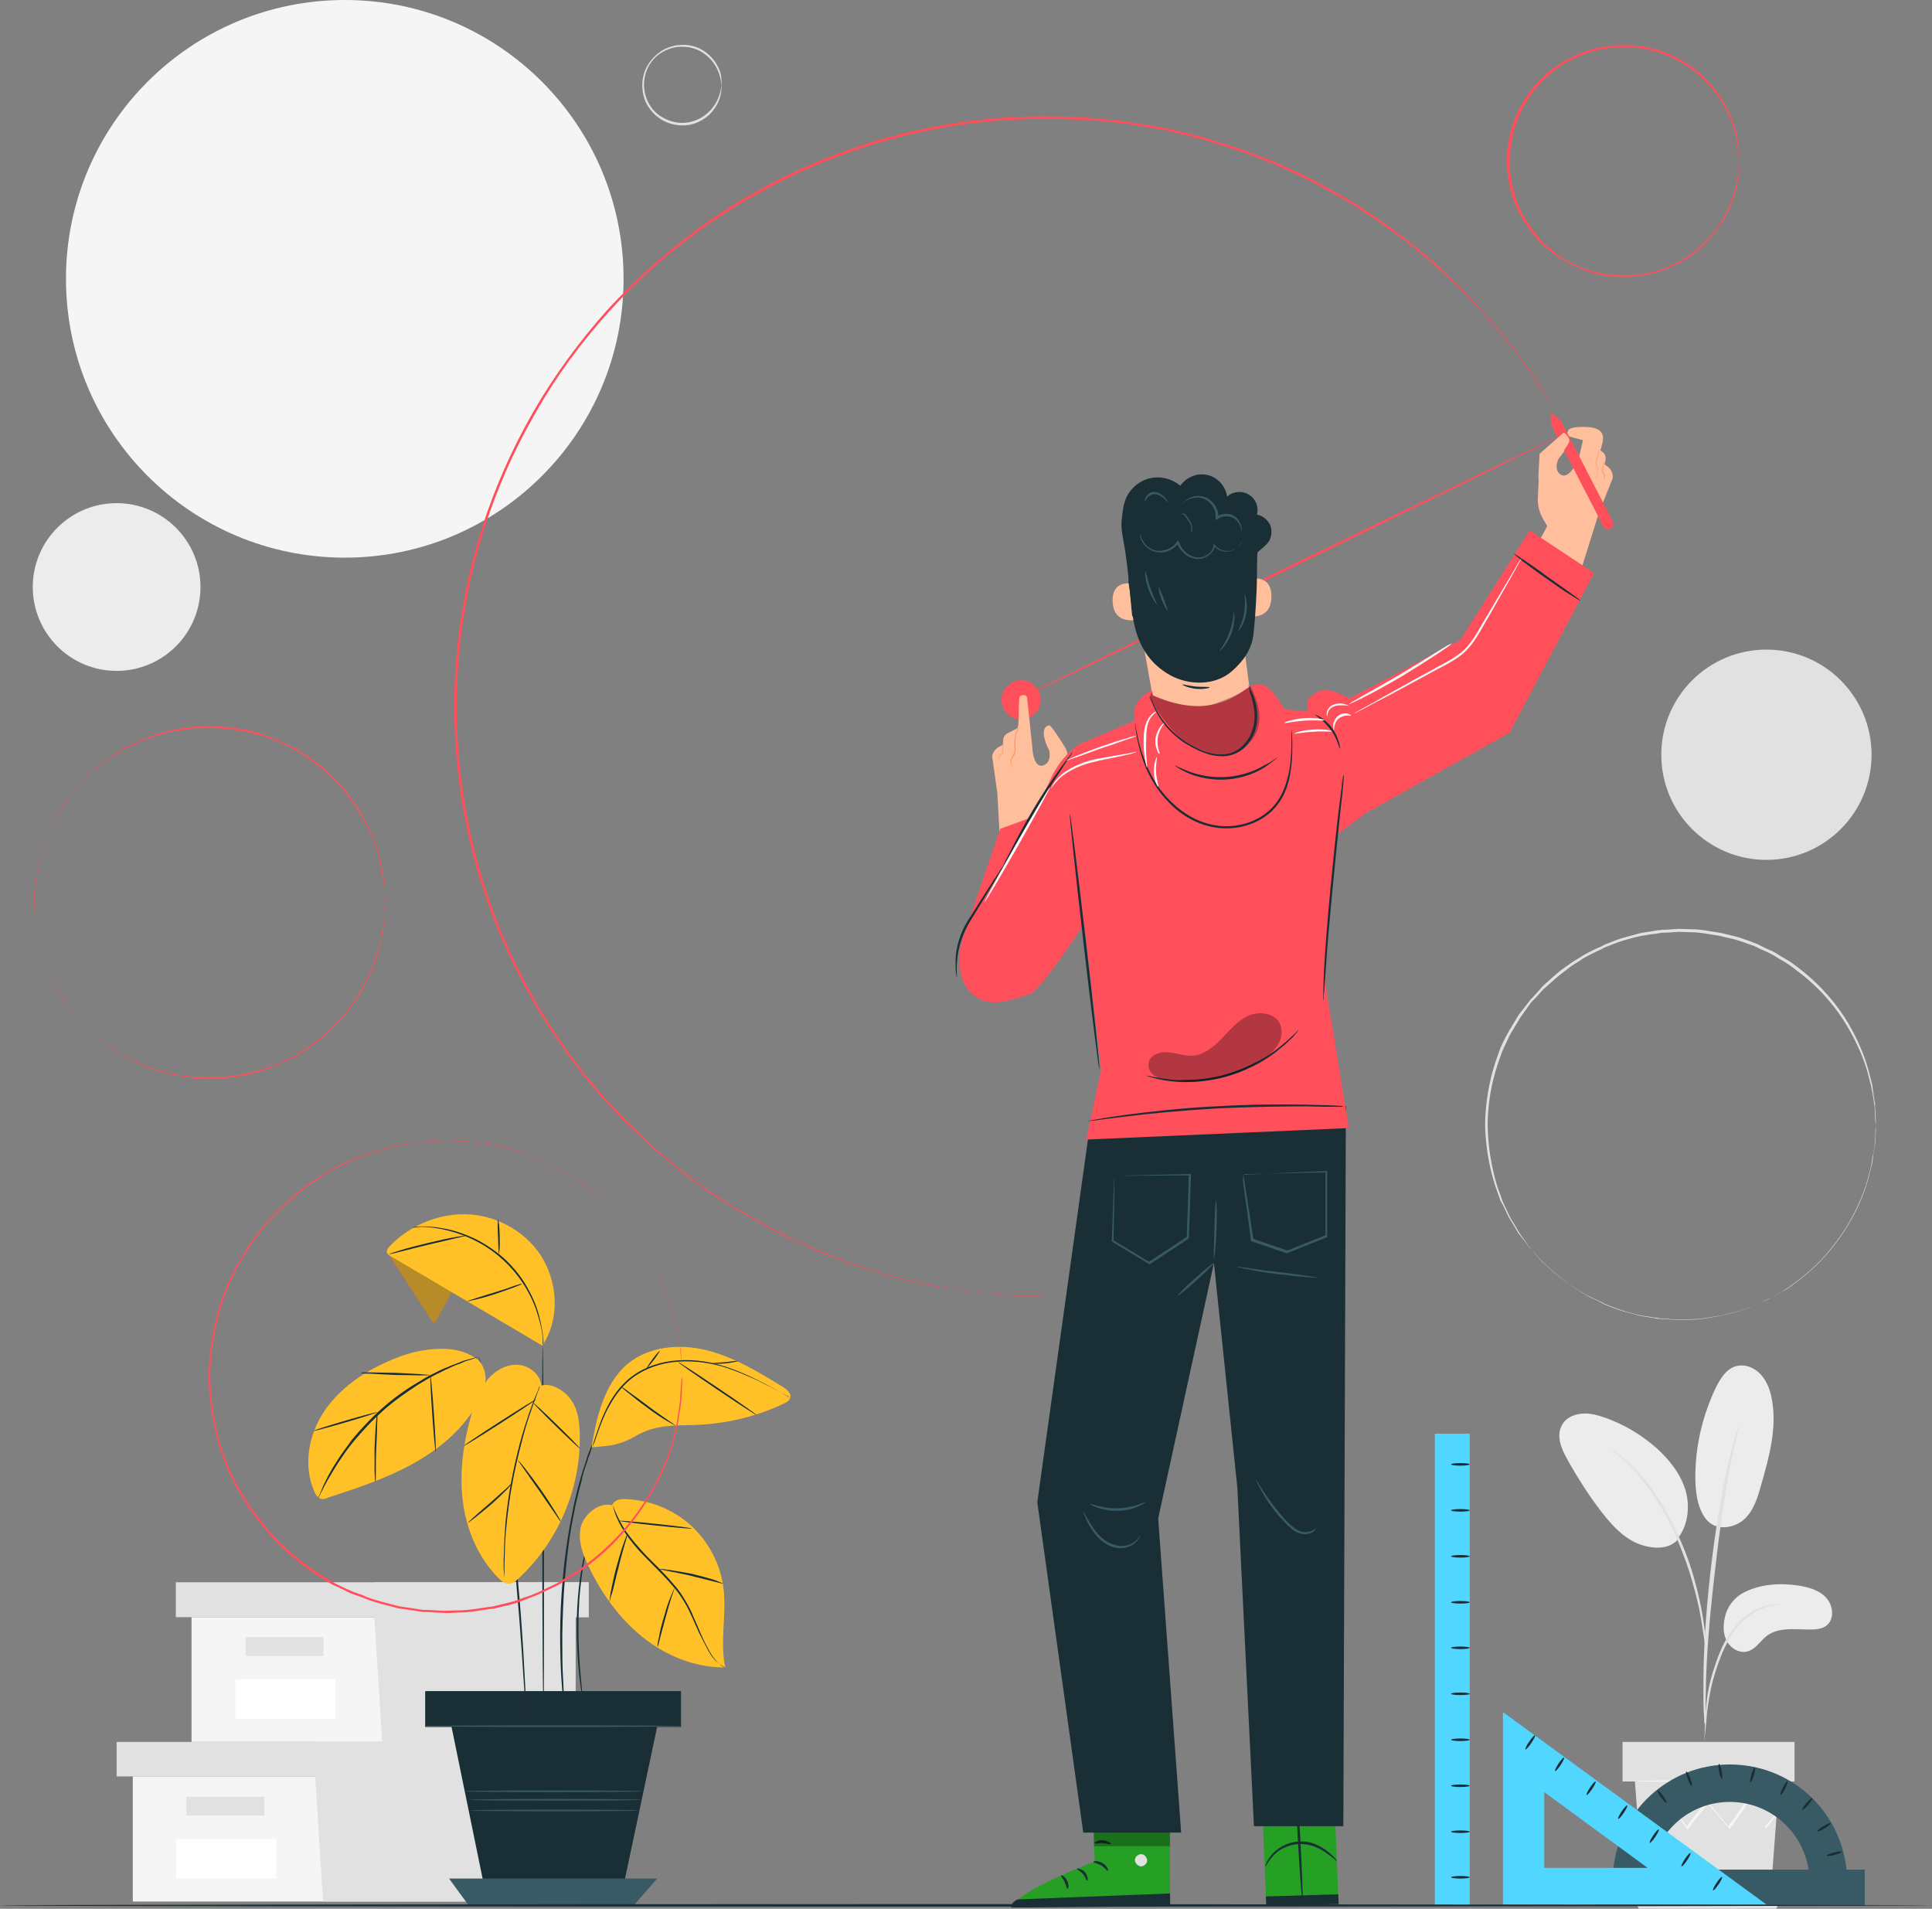 <?xml version="1.0" encoding="utf-8"?>
<!-- Generator: Adobe Illustrator 19.2.1, SVG Export Plug-In . SVG Version: 6.00 Build 0)  -->
<svg version="1.1" id="Layer_1" xmlns="http://www.w3.org/2000/svg" xmlns:xlink="http://www.w3.org/1999/xlink" x="0px" y="0px"
	 viewBox="0 0 453.9 448.4" style="enable-background:new 0 0 453.9 448.4;" xml:space="preserve">
<rect x="0" y="0" width="453.9" height="448.4" fill="#808080" stroke="none"/>
<style type="text/css">
	.st0{fill:#E1E1E1;}
	.st1{fill:#F5F5F5;}
	.st2{fill:#ECECEC;}
	.st3{fill:#FFFFFF;}
	.st4{fill:#1A2E35;}
	.st5{fill:#375A64;}
	.st6{fill:#FFC127;}
	.st7{fill:#FF4F5B;}
	.st8{fill:#B78B27;}
	.st9{fill:#FFBF9D;}
	.st10{fill:#FF9A6C;}
	.st11{fill:#25A025;}
	.st12{opacity:0.3;}
	.st13{fill:#FAFAFA;}
	.st14{fill:#50D6FF;}
</style>
<g>
	<g>
		<path class="st0" d="M440.7,264.3c0,0,0-0.3-0.1-0.7c0-0.5-0.1-1.2-0.1-2.2c0-0.5-0.1-1-0.1-1.6c-0.1-0.6-0.2-1.2-0.3-1.9
			c-0.1-0.7-0.2-1.4-0.4-2.2c-0.1-0.8-0.4-1.6-0.6-2.5c-0.8-3.5-2.5-7.7-5.1-12.1c-2.6-4.4-6.4-9-11.6-12.9c-0.6-0.5-1.3-1-2-1.5
			c-0.7-0.5-1.4-0.9-2.1-1.3c-0.7-0.4-1.4-0.9-2.2-1.3c-0.8-0.4-1.6-0.8-2.4-1.1c-0.4-0.2-0.8-0.4-1.2-0.6c-0.4-0.2-0.8-0.3-1.3-0.5
			c-0.8-0.3-1.7-0.6-2.6-0.9c-0.9-0.3-1.8-0.5-2.7-0.7c-0.9-0.2-1.8-0.5-2.8-0.6c-1.9-0.3-3.8-0.7-5.7-0.7c-1,0-2-0.1-3-0.1
			c-1,0.1-2,0.1-3,0.2c-0.5,0-1,0-1.5,0.1c-0.5,0.1-1,0.2-1.5,0.2c-1,0.2-2,0.3-3.1,0.5c-2,0.5-4.1,1-6.1,1.8l-1.5,0.6
			c-0.3,0.1-0.5,0.2-0.8,0.3l-0.7,0.4c-1,0.5-2,0.9-2.9,1.4c-1,0.5-1.9,1.1-2.8,1.7c-0.5,0.3-1,0.6-1.4,0.9l-1.3,1
			c-1.8,1.3-3.5,2.9-5.2,4.4c-0.8,0.8-1.5,1.7-2.3,2.5l-0.6,0.6l-0.5,0.7l-1,1.4l-1,1.4l-0.9,1.5l-0.9,1.5l-0.5,0.8
			c-0.1,0.3-0.3,0.5-0.4,0.8c-0.5,1.1-1,2.1-1.5,3.2c-0.4,1.1-0.8,2.2-1.2,3.4c-1.5,4.6-2.3,9.4-2.3,14.3c0.1,4.9,0.9,9.8,2.3,14.3
			c0.4,1.1,0.8,2.2,1.2,3.4c0.5,1.1,1,2.1,1.5,3.2l0.4,0.8l0.5,0.8l0.9,1.5l0.9,1.5l1,1.4l1,1.4l0.5,0.7l0.6,0.6
			c0.8,0.9,1.5,1.7,2.3,2.5c1.7,1.5,3.3,3.1,5.2,4.4l1.3,1c0.4,0.3,0.9,0.6,1.4,0.9c0.9,0.6,1.9,1.2,2.8,1.7c1,0.5,2,0.9,2.9,1.4
			l0.7,0.4c0.2,0.1,0.5,0.2,0.8,0.3l1.5,0.6c2,0.8,4.1,1.2,6.1,1.8c1,0.2,2,0.3,3.1,0.5c0.5,0.1,1,0.2,1.5,0.2
			c0.5,0.1,1,0.1,1.5,0.1c1,0.1,2,0.1,3,0.2c1,0,2-0.1,3-0.1c2,0,3.9-0.4,5.7-0.7c0.9-0.1,1.8-0.4,2.8-0.6c0.9-0.2,1.8-0.4,2.7-0.7
			c0.9-0.3,1.7-0.6,2.6-0.9c0.4-0.2,0.8-0.3,1.3-0.5c0.4-0.2,0.8-0.4,1.2-0.6c0.8-0.4,1.6-0.8,2.4-1.1c0.8-0.4,1.5-0.9,2.2-1.3
			c0.7-0.4,1.4-0.9,2.1-1.3c0.7-0.5,1.3-1,2-1.5c5.2-3.9,8.9-8.5,11.6-12.9c2.6-4.4,4.3-8.6,5.1-12.1c0.2-0.9,0.5-1.7,0.6-2.5
			c0.1-0.8,0.2-1.5,0.4-2.2c0.1-0.7,0.2-1.3,0.3-1.9c0-0.6,0.1-1.1,0.1-1.6c0.1-0.9,0.1-1.7,0.1-2.2
			C440.7,264.6,440.7,264.3,440.7,264.3s0,0.3,0,0.7c0,0.5,0,1.2-0.1,2.2c0,0.5,0,1-0.1,1.6c-0.1,0.6-0.2,1.2-0.3,1.9
			c-0.1,0.7-0.2,1.4-0.3,2.2c-0.1,0.8-0.4,1.6-0.6,2.5c-0.8,3.6-2.4,7.8-5,12.2c-2.6,4.4-6.4,9.1-11.6,13.1c-0.7,0.5-1.3,1-2,1.5
			c-0.7,0.5-1.4,0.9-2.2,1.3c-0.7,0.4-1.4,0.9-2.2,1.3c-0.8,0.4-1.6,0.8-2.4,1.1c-0.4,0.2-0.8,0.4-1.2,0.6c-0.4,0.2-0.8,0.3-1.3,0.5
			c-0.9,0.3-1.7,0.6-2.6,0.9c-0.9,0.3-1.8,0.5-2.7,0.7c-0.9,0.2-1.8,0.5-2.8,0.6c-1.9,0.3-3.8,0.7-5.8,0.7c-1,0-2,0.1-3,0.1
			c-1,0-2-0.1-3-0.2c-0.5,0-1,0-1.5-0.1c-0.5-0.1-1-0.2-1.5-0.2c-1-0.2-2.1-0.3-3.1-0.5c-2-0.5-4.1-1-6.1-1.8l-1.5-0.6
			c-0.3-0.1-0.5-0.2-0.8-0.3l-0.7-0.4c-1-0.5-2-0.9-3-1.4c-1-0.5-1.9-1.1-2.9-1.7c-0.5-0.3-1-0.6-1.4-0.9l-1.4-1
			c-1.9-1.3-3.5-2.9-5.2-4.4c-0.8-0.9-1.6-1.7-2.3-2.6l-0.6-0.6l-0.5-0.7l-1.1-1.4l-1.1-1.4l-0.9-1.5l-0.9-1.5l-0.5-0.8l-0.4-0.8
			c-0.5-1.1-1-2.2-1.6-3.2c-0.4-1.1-0.8-2.3-1.2-3.4c-1.5-4.6-2.3-9.5-2.4-14.5c0.1-5,0.9-9.9,2.4-14.5c0.4-1.1,0.8-2.3,1.2-3.4
			c0.5-1.1,1-2.2,1.6-3.2c0.1-0.3,0.3-0.5,0.4-0.8l0.5-0.8l0.9-1.5l0.9-1.5l1.1-1.4l1.1-1.4l0.5-0.7l0.6-0.6
			c0.8-0.9,1.6-1.7,2.3-2.6c1.7-1.5,3.3-3.1,5.2-4.4l1.4-1c0.4-0.3,0.9-0.6,1.4-0.9c1-0.6,1.9-1.2,2.9-1.7c1-0.5,2-1,3-1.4l0.7-0.4
			c0.3-0.1,0.5-0.2,0.8-0.3l1.5-0.6c2-0.8,4.1-1.2,6.1-1.8c1-0.2,2.1-0.3,3.1-0.5c0.5-0.1,1-0.2,1.5-0.2c0.5-0.1,1-0.1,1.5-0.1
			c1-0.1,2-0.1,3-0.2c1,0,2,0.1,3,0.1c2,0,3.9,0.4,5.8,0.7c1,0.1,1.9,0.4,2.8,0.6c0.9,0.2,1.8,0.4,2.7,0.7c0.9,0.3,1.7,0.6,2.6,0.9
			c0.4,0.2,0.8,0.3,1.3,0.5c0.4,0.2,0.8,0.4,1.2,0.6c0.8,0.4,1.6,0.8,2.4,1.1c0.8,0.4,1.5,0.9,2.2,1.3c0.7,0.4,1.5,0.9,2.2,1.3
			c0.7,0.5,1.3,1,2,1.5c5.2,4,9,8.6,11.6,13c2.6,4.5,4.2,8.7,5,12.2c0.2,0.9,0.5,1.7,0.6,2.5c0.1,0.8,0.2,1.5,0.3,2.2
			c0.1,0.7,0.2,1.3,0.3,1.9c0,0.6,0,1.1,0.1,1.6c0,0.9,0.1,1.7,0.1,2.2C440.7,264.1,440.7,264.3,440.7,264.3z"/>
	</g>
	<circle class="st1" cx="81" cy="65.5" r="65.5"/>
	<circle class="st0" cx="415" cy="177.3" r="24.7"/>
	<circle class="st2" cx="27.4" cy="137.9" r="19.7"/>
	<g>
		<path class="st0" d="M169.5,20c-0.1,0,0-0.8-0.4-2.2c-0.4-1.4-1.3-3.4-3.4-5c-1-0.8-2.3-1.4-3.8-1.7c-1.5-0.2-3.1-0.2-4.7,0.4
			c-0.8,0.3-1.6,0.7-2.3,1.2c-0.7,0.5-1.4,1.2-1.9,1.9c-1.1,1.5-1.7,3.4-1.7,5.3c0,1.9,0.6,3.8,1.7,5.3c0.5,0.7,1.2,1.4,1.9,1.9
			c0.7,0.5,1.5,0.9,2.3,1.2c1.6,0.6,3.2,0.7,4.7,0.4c1.5-0.3,2.8-0.9,3.8-1.7c2.1-1.6,3-3.6,3.4-5C169.5,20.8,169.4,20,169.5,20
			c0,0,0.1,0.8-0.2,2.3c-0.3,1.4-1.2,3.5-3.3,5.2c-1.1,0.8-2.4,1.5-3.9,1.8c-1.5,0.3-3.3,0.2-5-0.4c-0.8-0.3-1.7-0.7-2.4-1.3
			c-0.8-0.5-1.4-1.2-2-2c-1.2-1.5-1.8-3.5-1.8-5.6c0-2.1,0.7-4.1,1.9-5.6c0.6-0.8,1.3-1.5,2-2c0.7-0.6,1.6-1,2.4-1.3
			c1.7-0.6,3.4-0.7,5-0.4c1.6,0.3,2.9,1,3.9,1.8c2.1,1.7,3,3.8,3.3,5.2C169.6,19.1,169.5,20,169.5,20z"/>
	</g>
	<g>
		<g>
			<g>
				<g>
					<g>
						<g>
							<g>
								<polygon class="st1" points="31.2,417.3 31.2,446.7 74,446.7 121.3,446.7 121.3,417.3 								"/>
							</g>
						</g>
					</g>
				</g>
			</g>
			<g>
				<g>
					<g>
						<g>
							<g>
								<polygon class="st0" points="27.4,409.2 27.4,417.3 124.5,417.3 124.5,409.2 74,409.2 								"/>
							</g>
						</g>
					</g>
				</g>
			</g>
			<g>
				<g>
					<g>
						<g>
							<g>
								<polygon class="st0" points="75.9,446.7 121.3,446.7 121.3,417.3 124.5,417.3 124.5,409.2 74,409.2 74,416.6 								"/>
							</g>
						</g>
					</g>
				</g>
			</g>
			<g>
				<g>
					<g>
						<g>
							<g>
								<rect x="43.8" y="422.1" class="st0" width="18.3" height="4.4"/>
							</g>
						</g>
					</g>
				</g>
			</g>
			<g>
				<g>
					<g>
						<g>
							<g>
								<rect x="41.4" y="432" class="st3" width="23.5" height="9.3"/>
							</g>
						</g>
					</g>
				</g>
			</g>
		</g>
	</g>
	<g>
		<g>
			<g>
				<g>
					<g>
						<g>
							<g>
								<polygon class="st1" points="45,379.9 45,409.2 87.9,409.2 135.2,409.2 135.2,379.9 								"/>
							</g>
						</g>
					</g>
				</g>
			</g>
			<g>
				<g>
					<g>
						<g>
							<g>
								<polygon class="st0" points="41.3,371.7 41.3,379.9 138.3,379.9 138.3,371.7 87.9,371.7 								"/>
							</g>
						</g>
					</g>
				</g>
			</g>
			<g>
				<g>
					<g>
						<g>
							<g>
								<polygon class="st0" points="89.8,409.2 135.2,409.2 135.2,379.9 138.3,379.9 138.3,371.7 87.9,371.7 87.9,379.1 								
									"/>
							</g>
						</g>
					</g>
				</g>
			</g>
			<g>
				<g>
					<g>
						<g>
							<g>
								<rect x="57.7" y="384.6" class="st0" width="18.3" height="4.4"/>
							</g>
						</g>
					</g>
				</g>
			</g>
			<g>
				<g>
					<g>
						<g>
							<g>
								<rect x="55.3" y="394.5" class="st3" width="23.5" height="9.3"/>
							</g>
						</g>
					</g>
				</g>
			</g>
		</g>
	</g>
	<g>
		<g>
			<g>
				<g>
					<path class="st2" d="M409.7,374.1c3.9-2,8.6-2.3,13-1.6c2.4,0.4,4.8,1.1,6.4,2.9c1.6,1.8,1.9,4.9,0.1,6.4c-1.1,0.9-2.6,1-4,1
						c-3.4,0-7.2-0.6-10,1.4c-1.6,1.2-2.6,3.1-4.5,3.7c-1.8,0.6-3.9-0.5-4.9-2.2c-1-1.7-1-3.7-0.6-5.6
						C405.2,380.2,405.7,376.2,409.7,374.1z"/>
				</g>
			</g>
			<g>
				<g>
					<path class="st2" d="M400.6,356.6c2.4,3.4,7.1,2.3,9.3,0.2c2.2-2.1,3.1-5.2,3.9-8.1c1.9-6.6,3.8-13.6,2.4-20.4
						c-0.4-2-1.2-4-2.6-5.5c-1.4-1.5-3.6-2.4-5.6-1.9c-2.4,0.6-3.8,2.9-4.9,5.1c-3.1,6.5-4.8,13.7-4.8,20.9
						C398.3,350.3,398.7,353.9,400.6,356.6"/>
				</g>
			</g>
			<g>
				<g>
					<path class="st2" d="M394,361.6c2.6-3.1,3.1-7.7,2-11.5c-1.2-3.9-3.8-7.2-6.8-9.9c-3.6-3.2-7.7-5.6-12.2-7.2
						c-1.8-0.6-3.6-1.1-5.5-0.9c-1.9,0.2-3.8,1.1-4.6,2.8c-1.3,2.5-0.1,5.4,1.3,7.9c2.4,4.3,5,8.4,8,12.3c2.4,3.1,5.2,6.2,8.8,7.6
						c3.7,1.4,7.5,1.2,9.4-1.3"/>
				</g>
			</g>
			<g>
				<g>
					<g>
						<path class="st0" d="M400.4,408.7c0,0,0.1-0.6,0.2-1.6c0.1-1.1,0.3-2.6,0.4-4.3c0.2-1.8,0.5-3.9,1-6.3
							c0.5-2.3,1.3-4.8,2.3-7.4c1-2.5,2.3-4.9,3.8-6.7c1.5-1.9,3.2-3.2,4.8-4c1.6-0.8,3-1.1,4-1.3c1-0.1,1.6-0.2,1.6-0.2
							c0,0-0.6-0.1-1.6,0c-1,0.1-2.5,0.3-4.2,1.1c-1.7,0.8-3.5,2.1-5,4c-1.6,1.9-2.9,4.2-3.9,6.8c-1,2.6-1.8,5.1-2.3,7.5
							c-0.5,2.4-0.7,4.5-0.8,6.4c-0.1,1.8-0.2,3.3-0.2,4.3C400.4,408.1,400.4,408.7,400.4,408.7z"/>
					</g>
				</g>
			</g>
			<g>
				<g>
					<g>
						<path class="st0" d="M400.7,405.4c0,0,0-0.3,0-0.7c0-0.5,0-1.2,0-2.1c0-1.8,0-4.4,0.1-7.6c0.2-6.4,0.7-13.4,1.8-23.2
							c1-9.2,2.4-19.9,3.8-26.9c0.3-1.6,0.6-3,0.9-4.3c0.3-1.3,0.5-2.3,0.7-3.2c0.2-0.8,0.4-1.5,0.5-2c0.1-0.5,0.1-0.7,0.1-0.7
							c0,0-0.1,0.2-0.3,0.7c-0.2,0.5-0.4,1.2-0.6,2c-0.3,0.9-0.5,1.9-0.9,3.2c-0.3,1.2-0.7,2.7-1,4.2c-1.4,6.3-2.9,15.1-4,24.9
							c-1.1,9.8-1.6,18.7-1.6,25.2c0,3.2,0,5.9,0.1,7.7c0.1,0.8,0.1,1.5,0.1,2.1C400.7,405.1,400.7,405.4,400.7,405.4z"/>
					</g>
				</g>
			</g>
			<g>
				<g>
					<g>
						<path class="st0" d="M400.8,388.2c0,0,0-0.8,0-2.2c-0.1-1.4-0.3-3.4-0.7-5.9c-0.4-2.5-1-5.4-1.9-8.6
							c-0.4-1.5-1.3-4.9-3.6-10.1c-3-7.1-7-12.8-10.5-16.4c-0.8-0.9-1.7-1.6-2.5-2.3c-0.4-0.3-0.7-0.6-1.1-0.9
							c-0.3-0.2-0.7-0.5-1-0.7c-1.2-0.8-1.8-1.2-1.8-1.2c-0.1,0.1,2.6,1.7,6,5.3c3.4,3.6,7.3,9.3,10.3,16.3
							c1.6,3.8,2.8,7.2,3.6,10.1c0.9,3.2,1.6,6,2,8.5c0.4,2.4,0.7,4.4,0.9,5.8C400.6,387.4,400.7,388.2,400.8,388.2z"/>
					</g>
				</g>
			</g>
		</g>
		<g>
			<g>
				<polygon class="st0" points="384.1,418.5 385.9,442.2 416.2,442.2 418,418.5 				"/>
			</g>
		</g>
		<g>
			<g>
				<rect x="381.2" y="409.2" class="st0" width="40.4" height="9.3"/>
			</g>
		</g>
		<g>
			<g>
				<polygon class="st2" points="381.2,441.3 381.2,443.9 383.1,443.9 420.9,443.9 420.9,441.3 				"/>
			</g>
		</g>
		<g>
			<g>
				<polygon class="st0" points="385,448.4 383.1,443.9 419.5,443.9 417.3,448.4 				"/>
			</g>
		</g>
		<g>
			<g>
				<g>
					<path class="st1" d="M417.4,426.3c0,0,0,0.1-0.1,0.2c-0.1,0.2-0.3,0.4-0.5,0.6c-0.4,0.6-1,1.3-1.8,2.3l-0.1,0.1l-0.1-0.1
						c-1.1-1.5-2.6-3.6-4.3-6h0.3c-1.3,1.8-2.7,3.9-4.3,6.1l-0.1,0.2l-0.2-0.2c-1.6-1.9-3.3-3.9-5.1-6l0.3,0
						c-0.1,0.1-0.2,0.2-0.3,0.4c-1.6,2-3.1,3.9-4.5,5.7l-0.2,0.2l-0.1-0.2c-1.5-2.2-3-4.2-4.3-6.1l0.2,0c-2.1,2.4-3.9,4.4-5.3,6
						l-0.1,0.1l-0.1-0.1c-0.7-1.2-1.2-2.1-1.7-2.8c-0.2-0.3-0.3-0.5-0.4-0.7c-0.1-0.2-0.1-0.3-0.1-0.3c0,0,0.1,0.1,0.2,0.2
						c0.1,0.2,0.3,0.4,0.5,0.7c0.4,0.7,1,1.6,1.7,2.7l-0.2,0c1.4-1.6,3.1-3.6,5.2-6.1l0.1-0.2l0.1,0.2c1.3,1.8,2.8,3.9,4.3,6l-0.3,0
						c1.4-1.8,3-3.7,4.5-5.7c0.1-0.1,0.2-0.2,0.3-0.4l0.1-0.2l0.1,0.2c1.8,2.1,3.5,4.2,5.1,6.1l-0.3,0c1.6-2.2,3-4.2,4.3-6l0.1-0.2
						l0.1,0.2c1.7,2.4,3.2,4.5,4.3,6.1l-0.2,0c0.8-0.9,1.4-1.7,1.8-2.2c0.2-0.2,0.4-0.4,0.5-0.6
						C417.3,426.3,417.4,426.3,417.4,426.3z"/>
				</g>
			</g>
		</g>
		<g>
			<g>
				<g>
					<ellipse class="st1" cx="401.4" cy="418.4" rx="17" ry="0.2"/>
				</g>
			</g>
		</g>
		<g>
			<g>
				<g>
					<ellipse class="st1" cx="401.4" cy="444.1" rx="18.5" ry="0.2"/>
				</g>
			</g>
		</g>
	</g>
	<g>
		<g>
			<g>
				<g>
					<rect x="100" y="397.3" class="st4" width="59.9" height="8.2"/>
				</g>
			</g>
			<g>
				<g>
					<path class="st4" d="M160,405.7H99.9v-8.4H160V405.7z M100.1,405.5h59.7v-8h-59.7V405.5z"/>
				</g>
			</g>
		</g>
		<g>
			<g>
				<g>
					<polygon class="st4" points="105.5,402.8 114.2,445.3 146,445.3 154.4,405.6 					"/>
				</g>
			</g>
		</g>
		<g>
			<g>
				<g>
					<polygon class="st5" points="105.5,441.3 110.1,447.6 148.9,447.6 154.4,441.3 					"/>
				</g>
			</g>
		</g>
		<g>
			<g>
				<g>
					<g>
						<path class="st4" d="M127.7,404.1c-0.1,0-0.3-19.7-0.3-44c-0.1-24.3,0-44,0.1-44c0.1,0,0.3,19.7,0.3,44
							C127.8,384.4,127.8,404.1,127.7,404.1z"/>
					</g>
				</g>
			</g>
		</g>
		<g>
			<g>
				<g>
					<g>
						<path class="st4" d="M141,354.8c0,0,0,0.2-0.2,0.5c-0.1,0.3-0.3,0.8-0.5,1.3c-0.1,0.3-0.2,0.6-0.4,0.9
							c-0.1,0.3-0.3,0.7-0.4,1.1c-0.1,0.4-0.3,0.8-0.5,1.3c-0.2,0.5-0.3,1-0.4,1.5c-0.7,2-1.2,4.5-1.7,7.3c-0.4,2.8-0.8,5.9-0.9,9.2
							c-0.3,6.5,0.1,12.5,0.5,16.7c0.2,2.1,0.4,3.9,0.5,5.1c0.1,0.6,0.1,1,0.2,1.4c0,0.3,0,0.5,0,0.5c0,0-0.1-0.2-0.1-0.5
							c-0.1-0.4-0.1-0.8-0.2-1.4c-0.2-1.2-0.4-2.9-0.7-5.1c-0.5-4.3-0.9-10.2-0.6-16.8c0.2-3.3,0.5-6.4,1-9.2
							c0.5-2.8,1.1-5.3,1.8-7.4c0.2-0.5,0.3-1,0.5-1.5c0.2-0.5,0.3-0.9,0.5-1.3c0.2-0.4,0.3-0.8,0.4-1.1c0.1-0.3,0.3-0.6,0.4-0.9
							c0.2-0.5,0.4-0.9,0.6-1.2C140.9,354.9,141,354.7,141,354.8z"/>
					</g>
				</g>
			</g>
		</g>
		<g>
			<g>
				<g>
					<g>
						<path class="st4" d="M139.5,338.8c0,0-0.1,0.2-0.2,0.6c-0.2,0.5-0.4,1.1-0.6,1.8c-0.1,0.4-0.3,0.8-0.5,1.3
							c-0.1,0.5-0.3,1-0.5,1.6c-0.4,1.1-0.8,2.4-1.1,3.9c-0.2,0.7-0.4,1.5-0.6,2.3c-0.2,0.8-0.4,1.6-0.6,2.5
							c-0.4,1.7-0.7,3.6-1.1,5.5c-0.7,3.9-1.2,8.2-1.6,12.8c-0.4,4.6-0.5,8.9-0.6,12.9c0,4,0,7.5,0.2,10.5c0.1,1.5,0.1,2.9,0.2,4
							c0.1,1.2,0.1,2.2,0.2,3.1c0.1,0.8,0.1,1.4,0.1,1.9c0,0.4,0,0.7,0,0.7c0,0-0.1-0.2-0.1-0.7c-0.1-0.5-0.1-1.1-0.2-1.9
							c-0.1-0.8-0.2-1.9-0.3-3.1c-0.1-1.2-0.2-2.5-0.3-4c-0.2-3-0.3-6.6-0.3-10.6c0-4,0.2-8.4,0.6-12.9c0.4-4.6,1-8.9,1.7-12.8
							c0.4-1.9,0.7-3.8,1.1-5.5c0.2-0.9,0.4-1.7,0.6-2.5c0.2-0.8,0.4-1.6,0.6-2.3c0.4-1.5,0.8-2.7,1.2-3.9c0.2-0.6,0.4-1.1,0.5-1.6
							c0.2-0.5,0.3-0.9,0.5-1.3c0.3-0.8,0.5-1.4,0.7-1.8C139.4,339,139.5,338.8,139.5,338.8z"/>
					</g>
				</g>
			</g>
		</g>
		<g>
			<g>
				<g>
					<g>
						<path class="st4" d="M123.9,407.5c0,0,0-0.1,0-0.2c0-0.2,0-0.4-0.1-0.7c0-0.6-0.1-1.5-0.2-2.6c-0.1-2.3-0.3-5.6-0.6-9.6
							c-0.5-8.1-1.3-19.3-2.6-31.6c-0.7-6.2-1.5-12-2.3-17.3c-0.4-2.6-0.9-5.2-1.3-7.5c-0.4-2.3-0.9-4.5-1.3-6.5
							c-0.4-2-0.8-3.8-1.2-5.3c-0.3-1.6-0.7-2.9-1-4c-0.3-1.1-0.5-1.9-0.6-2.5c-0.1-0.3-0.1-0.5-0.2-0.7c0-0.1,0-0.2,0-0.2
							c0,0,0,0.1,0.1,0.2c0.1,0.2,0.1,0.4,0.2,0.7c0.2,0.6,0.4,1.4,0.7,2.5c0.3,1.1,0.7,2.4,1,4c0.4,1.6,0.8,3.3,1.2,5.3
							c0.4,2,0.9,4.2,1.3,6.5c0.5,2.3,0.9,4.9,1.4,7.5c0.9,5.3,1.7,11.2,2.4,17.3c1.4,12.3,2.1,23.5,2.5,31.6
							c0.2,4.1,0.4,7.3,0.5,9.6c0,1.1,0.1,2,0.1,2.6c0,0.3,0,0.5,0,0.7C123.9,407.5,123.9,407.5,123.9,407.5z"/>
					</g>
				</g>
			</g>
		</g>
		<g>
			<g>
				<g>
					<path class="st6" d="M127.2,325.5c-0.3-2.8-3.1-4.9-5.9-4.9c-2.8,0-5.4,1.7-7.1,3.9c-1.7,2.2-2.7,4.9-3.4,7.6
						c-1.9,6.6-2.9,13.5-2.1,20.3c0.8,6.8,3.6,13.5,8.4,18.3c0.8,0.8,1.8,1.6,2.9,1.3c0.6-0.1,1.1-0.5,1.5-0.9
						c9.6-8.7,15.1-21.6,14.7-34.5c-0.1-2.6-0.4-5.3-1.8-7.4C133,326.9,129.6,324.7,127.2,325.5"/>
				</g>
			</g>
		</g>
		<g>
			<g>
				<g>
					<g>
						<path class="st7" d="M106.3,303.2c-1.3,2.4-2.6,4.8-3.9,7.1c-0.1,0.2-0.2,0.4-0.4,0.4c-0.2,0-0.4-0.2-0.5-0.4
							c-3.5-5.3-7-10.7-10.4-16l2.4-1.4L106.3,303.2z"/>
					</g>
				</g>
			</g>
			<g>
				<g>
					<g>
						<g>
							<path class="st8" d="M106.3,303.2c-1.3,2.4-2.6,4.8-3.9,7.1c-0.1,0.2-0.2,0.4-0.4,0.4c-0.2,0-0.4-0.2-0.5-0.4
								c-3.5-5.3-7-10.7-10.4-16l2.4-1.4L106.3,303.2z"/>
						</g>
					</g>
				</g>
			</g>
			<g>
				<g>
					<g>
						<path class="st6" d="M127.4,316.1c-11.9-7-23.7-14-35.6-21c-0.4-0.2-0.8-0.5-0.9-0.9c-0.1-0.5,0.3-1,0.6-1.4
							c4.9-5.1,12-8,19-7.5c7,0.5,13.8,4.6,17.2,10.7S131.4,310.2,127.4,316.1"/>
					</g>
				</g>
			</g>
			<g>
				<g>
					<g>
						<g>
							<path class="st4" d="M97,288.3c0,0,0.2,0,0.5-0.1c0.3,0,0.8-0.1,1.3-0.1c1.2,0,2.9,0,4.9,0.4c2.1,0.3,4.5,1,7,2.1
								c2.5,1.1,5.2,2.8,7.6,4.9c2.4,2.2,4.3,4.6,5.6,7c1.4,2.4,2.3,4.8,2.8,6.8c0.5,2,0.8,3.7,0.9,4.9c0.1,0.6,0,0.7,0.1,1
								c0,0.3-0.3,0.8-0.3,0.8c0,0,0.2-0.6,0.1-1.8c-0.1-1.2-0.4-2.8-1-4.8c-1.1-4-3.7-9.3-8.5-13.6c-4.7-4.3-10.3-6.3-14.4-7.1
								c-2-0.4-3.7-0.5-4.9-0.5C97.6,288.4,97,288.4,97,288.3z"/>
						</g>
					</g>
				</g>
			</g>
			<g>
				<g>
					<g>
						<g>
							<path class="st4" d="M122.6,301.6c0,0.1-0.7,0.4-1.8,0.8c-1.1,0.4-2.7,1-4.5,1.6c-1.8,0.6-3.4,1-4.6,1.3
								c-1.2,0.3-1.9,0.4-1.9,0.4c0-0.1,0.7-0.3,1.9-0.7c1.3-0.4,2.8-0.9,4.5-1.4c1.7-0.5,3.2-1,4.5-1.5
								C121.9,301.7,122.6,301.5,122.6,301.6z"/>
						</g>
					</g>
				</g>
			</g>
			<g>
				<g>
					<g>
						<g>
							<path class="st4" d="M117,286.5c0.1,0,0.4,1.8,0.4,4c0.1,2.2-0.1,4-0.2,4c-0.1,0-0.1-1.8-0.2-4
								C116.9,288.3,116.9,286.5,117,286.5z"/>
						</g>
					</g>
				</g>
			</g>
			<g>
				<g>
					<g>
						<g>
							<path class="st4" d="M91.5,294.6c0-0.1,1-0.4,2.6-0.9c1.6-0.5,3.9-1.1,6.4-1.7c2.5-0.6,4.8-1.1,6.5-1.4
								c1.7-0.3,2.7-0.4,2.7-0.4c0,0.1-1,0.3-2.7,0.7c-1.6,0.4-3.9,0.9-6.4,1.5c-2.5,0.6-4.8,1.2-6.4,1.6
								C92.5,294.4,91.5,294.7,91.5,294.6z"/>
						</g>
					</g>
				</g>
			</g>
		</g>
		<g>
			<g>
				<g>
					<g>
						<path class="st6" d="M112.4,319.5c-3.1-2.3-6.3-2.8-10.1-2.6c-3.8,0.2-7.6,1.3-11.1,2.9c-6,2.6-11.6,6.5-15.2,12
							c-3.6,5.5-4.8,12.7-2.1,18.7c0.3,0.6,0.6,1.2,1.2,1.5c0.6,0.3,1.4,0.1,2-0.2c6.8-2.2,13.7-4.5,20-8c6.3-3.5,12-8.3,15.4-14.7
							c0.8-1.5,1.5-3.2,1.6-4.9C114.1,322.5,113.6,320.7,112.4,319.5"/>
					</g>
				</g>
			</g>
			<g>
				<g>
					<g>
						<g>
							<path class="st4" d="M112.5,318.7c0,0-0.2,0.1-0.5,0.2c-0.4,0.1-0.8,0.3-1.4,0.5c-0.3,0.1-0.7,0.2-1,0.3
								c-0.4,0.1-0.8,0.3-1.2,0.5c-0.9,0.3-1.9,0.7-2.9,1.2c-0.5,0.2-1.1,0.5-1.7,0.8c-0.6,0.3-1.2,0.6-1.8,0.9
								c-1.2,0.6-2.5,1.4-3.8,2.2c-2.6,1.7-5.4,3.6-8.1,6c-2.7,2.4-5,4.9-7,7.3c-1,1.2-1.9,2.4-2.6,3.5c-0.4,0.6-0.8,1.1-1.1,1.6
								c-0.3,0.5-0.7,1.1-1,1.6c-0.6,1-1.1,1.9-1.6,2.7c-0.2,0.4-0.4,0.8-0.6,1.1c-0.2,0.4-0.3,0.7-0.5,1c-0.3,0.6-0.5,1-0.7,1.4
								c-0.2,0.3-0.2,0.5-0.3,0.5c0,0,0-0.2,0.2-0.5c0.2-0.4,0.4-0.8,0.6-1.4c0.1-0.3,0.3-0.6,0.4-1c0.2-0.4,0.4-0.7,0.6-1.2
								c0.4-0.8,0.9-1.8,1.5-2.8c0.3-0.5,0.6-1,1-1.6c0.3-0.5,0.7-1.1,1.1-1.7c0.8-1.2,1.7-2.3,2.6-3.6c2-2.4,4.3-4.9,7-7.3
								c2.7-2.4,5.5-4.4,8.2-6c1.3-0.8,2.6-1.6,3.9-2.2c0.6-0.3,1.2-0.6,1.8-0.9c0.6-0.3,1.2-0.5,1.7-0.7c1.1-0.5,2.1-0.8,3-1.2
								c0.4-0.2,0.8-0.3,1.2-0.4c0.4-0.1,0.7-0.2,1.1-0.3c0.6-0.2,1.1-0.3,1.5-0.4C112.3,318.8,112.5,318.7,112.5,318.7z"/>
						</g>
					</g>
				</g>
			</g>
			<g>
				<g>
					<g>
						<g>
							
								<ellipse transform="matrix(0.96 -0.281 0.281 0.96 -90.444 36.157)" class="st4" cx="81" cy="333.9" rx="7.8" ry="0.2"/>
						</g>
					</g>
				</g>
			</g>
			<g>
				<g>
					<g>
						<g>
							<path class="st4" d="M88.2,348.1c-0.1,0-0.1-0.9-0.2-2.3c0-1.4,0-3.4,0-5.6c0.1-2.2,0.2-4.2,0.3-5.6c0.1-1.4,0.2-2.3,0.3-2.3
								c0.1,0,0.1,0.9,0,2.3c0,1.6-0.1,3.5-0.2,5.6c-0.1,2.1-0.1,4-0.1,5.6C88.3,347.3,88.3,348.1,88.2,348.1z"/>
						</g>
					</g>
				</g>
			</g>
			<g>
				<g>
					<g>
						<g>
							
								<ellipse transform="matrix(0.998 -6.898037e-002 6.898037e-002 0.998 -22.656 7.806)" class="st4" cx="101.7" cy="332" rx="0.2" ry="9"/>
						</g>
					</g>
				</g>
			</g>
			<g>
				<g>
					<g>
						<g>
							<path class="st4" d="M84.8,322.5c0-0.1,0.9-0.1,2.4-0.1c1.5,0,3.5,0.1,5.7,0.1c2.2,0.1,4.3,0.2,5.7,0.3
								c1.5,0.1,2.4,0.2,2.4,0.2c0,0.1-0.9,0.1-2.4,0.1c-1.5,0-3.5-0.1-5.8-0.1c-2.2-0.1-4.3-0.2-5.7-0.3
								C85.7,322.7,84.8,322.6,84.8,322.5z"/>
						</g>
					</g>
				</g>
			</g>
		</g>
		<g>
			<g>
				<g>
					<g>
						<path class="st4" d="M118.6,371.6c0,0,0-0.2-0.1-0.5c0-0.4,0-0.8-0.1-1.4c-0.1-1.2-0.1-2.9,0-5c0-2.1,0.2-4.7,0.4-7.5
							c0.3-2.8,0.7-5.9,1.3-9.1c0.6-3.2,1.3-6.2,2-8.9c0.7-2.7,1.5-5.1,2.2-7.2c0.7-2,1.3-3.6,1.8-4.7c0.2-0.5,0.4-0.9,0.5-1.3
							c0.1-0.3,0.2-0.4,0.2-0.4c0,0,0,0.2-0.1,0.5c-0.1,0.3-0.3,0.8-0.5,1.3c-0.4,1.1-1,2.7-1.7,4.8c-0.7,2-1.4,4.4-2.1,7.2
							c-0.7,2.7-1.4,5.7-2,8.9c-0.6,3.2-1,6.3-1.3,9c-0.3,2.8-0.5,5.3-0.5,7.4c-0.1,2.1-0.1,3.8-0.1,5c0,0.6,0,1,0,1.4
							C118.6,371.4,118.6,371.6,118.6,371.6z"/>
					</g>
				</g>
			</g>
		</g>
		<g>
			<g>
				<g>
					<g>
						<path class="st4" d="M120.5,348.3c0,0-0.5,0.6-1.4,1.6c-0.9,0.9-2.2,2.2-3.7,3.5c-1.5,1.3-2.9,2.4-3.9,3.2
							c-1,0.8-1.7,1.2-1.7,1.2c0,0,0.6-0.6,1.5-1.4c1.1-1,2.4-2.1,3.8-3.3c1.4-1.3,2.7-2.4,3.8-3.4
							C119.8,348.8,120.4,348.2,120.5,348.3z"/>
					</g>
				</g>
			</g>
		</g>
		<g>
			<g>
				<g>
					<g>
						<path class="st4" d="M131.7,357.4c-0.1,0-0.6-0.8-1.5-2.1c-1-1.4-2.2-3.2-3.5-5.1c-1.4-1.9-2.6-3.7-3.6-5.1
							c-0.9-1.3-1.5-2.1-1.4-2.1c0,0,0.7,0.7,1.7,2c1,1.3,2.3,3,3.7,5c1.4,2,2.6,3.9,3.4,5.2C131.3,356.5,131.8,357.3,131.7,357.4z"
							/>
					</g>
				</g>
			</g>
		</g>
		<g>
			<g>
				<g>
					<g>
						
							<ellipse transform="matrix(0.841 -0.541 0.541 0.841 -162.116 116.556)" class="st4" cx="117.4" cy="334.3" rx="10.1" ry="0.2"/>
					</g>
				</g>
			</g>
		</g>
		<g>
			<g>
				<g>
					<g>
						
							<ellipse transform="matrix(0.699 -0.715 0.715 0.699 -200.09 194.499)" class="st4" cx="130.9" cy="334.8" rx="0.2" ry="7.7"/>
					</g>
				</g>
			</g>
		</g>
		<g>
			<g>
				<g>
					<g>
						<path class="st6" d="M139,340l3.2-0.3c2.3-0.2,4.5-0.9,6.5-2c1-0.6,2-1.1,3-1.5c4-1.6,8.4-1.3,12.7-1.5
							c7-0.4,13.9-2.1,20.2-5.2c0.4-0.2,0.7-0.4,0.9-0.8c0.7-1.2-0.6-2.3-1.6-2.9c-5.4-3.3-10.9-6.7-17.1-8.4
							c-6.1-1.7-13.1-1.4-18.3,2.2C142.3,323.9,140.1,332.6,139,340"/>
					</g>
				</g>
			</g>
			<g>
				<g>
					<g>
						<g>
							<path class="st4" d="M185.6,328.3c0,0-0.2-0.1-0.5-0.3c-0.4-0.2-0.9-0.5-1.5-0.8c-1.3-0.7-3.2-1.7-5.6-2.9
								c-2.4-1.1-5.3-2.4-8.7-3.4c-3.4-0.9-7.3-1.4-11.3-0.9c-4,0.5-7.7,2.1-10.3,4.4c-2.6,2.3-4.2,5.1-5.4,7.5
								c-1.1,2.4-1.8,4.5-2.3,5.9c-0.2,0.7-0.4,1.2-0.6,1.6c-0.1,0.4-0.2,0.6-0.2,0.6c0,0,0-0.2,0.1-0.6c0.1-0.4,0.3-1,0.5-1.6
								c0.5-1.4,1.1-3.5,2.2-5.9c1.1-2.4,2.7-5.3,5.4-7.7c2.7-2.4,6.4-4,10.5-4.5c4.1-0.5,8,0,11.4,1c3.4,1,6.3,2.3,8.7,3.5
								c2.4,1.2,4.3,2.3,5.6,3c0.6,0.4,1.1,0.6,1.5,0.9C185.4,328.2,185.6,328.3,185.6,328.3z"/>
						</g>
					</g>
				</g>
			</g>
			<g>
				<g>
					<g>
						<g>
							
								<ellipse transform="matrix(0.559 -0.829 0.829 0.559 -196.133 283.626)" class="st4" cx="168.6" cy="326.2" rx="0.2" ry="11.2"/>
						</g>
					</g>
				</g>
			</g>
			<g>
				<g>
					<g>
						<g>
							<path class="st4" d="M173.4,319.7c0,0.1-1.3,0.4-3.1,0.6c-1.7,0.1-3.1,0.1-3.1,0c0-0.1,1.4-0.2,3.1-0.3
								C172,319.8,173.4,319.6,173.4,319.7z"/>
						</g>
					</g>
				</g>
			</g>
			<g>
				<g>
					<g>
						<g>
							<path class="st4" d="M155,317.3c0.1,0-0.5,1-1.4,2.2c-0.9,1.1-1.6,2-1.7,2c-0.1,0,0.5-1,1.4-2.2
								C154.1,318.2,154.9,317.3,155,317.3z"/>
						</g>
					</g>
				</g>
			</g>
			<g>
				<g>
					<g>
						<g>
							<path class="st4" d="M158.7,334.9c0,0-0.8-0.4-2-1.1c-1.2-0.7-2.9-1.8-4.6-3.1c-1.8-1.3-3.3-2.5-4.4-3.4
								c-1.1-0.9-1.8-1.4-1.7-1.5c0,0,0.8,0.4,1.9,1.3c1.3,0.9,2.8,2,4.5,3.3c1.7,1.3,3.4,2.4,4.5,3.2
								C158.1,334.4,158.8,334.9,158.7,334.9z"/>
						</g>
					</g>
				</g>
			</g>
		</g>
		<g>
			<g>
				<g>
					<g>
						<path class="st6" d="M143.8,353.6c-3.1-0.8-6.7,2.2-7.4,5.3c-0.6,3.1,0.5,6.3,1.9,9.1c3,6.3,7.2,12.2,12.7,16.6
							c5.5,4.4,12.4,7.2,19.4,7.1c-1.3-6,0.3-12.3-0.4-18.4c-0.6-5.3-3.1-10.4-6.9-14.2c-3.8-3.8-8.9-6.2-14.3-6.8
							C146.8,352.1,144.6,351.8,143.8,353.6"/>
					</g>
				</g>
			</g>
			<g>
				<g>
					<g>
						<g>
							<path class="st4" d="M170.4,391.8c0,0-0.2-0.1-0.4-0.2c-0.3-0.2-0.7-0.4-1.1-0.8c-1-0.7-2.1-2.1-3-4c-0.5-0.9-1-2-1.6-3.1
								c-0.5-1.1-1.1-2.4-1.6-3.6c-0.6-1.3-1.2-2.6-2-3.9c-0.8-1.3-1.7-2.6-2.8-3.8c-2.1-2.5-4.4-4.6-6.3-6.6c-2-2-3.6-4-4.8-5.8
								c-1.2-1.8-1.9-3.4-2.3-4.5c-0.2-0.6-0.3-1-0.4-1.3c-0.1-0.3-0.1-0.5-0.1-0.5c0,0,0.2,0.6,0.7,1.7c0.5,1.1,1.2,2.6,2.4,4.4
								c1.2,1.7,2.9,3.7,4.8,5.7c2,2,4.2,4.1,6.3,6.6c1.1,1.2,2,2.5,2.8,3.9c0.8,1.3,1.5,2.7,2,4c0.6,1.3,1.1,2.5,1.6,3.7
								c0.5,1.1,1,2.2,1.5,3.1c0.9,1.9,2,3.3,2.9,4.1C169.8,391.4,170.4,391.7,170.4,391.8z"/>
						</g>
					</g>
				</g>
			</g>
			<g>
				<g>
					<g>
						<g>
							<path class="st4" d="M154.5,386.8c-0.1,0,0-0.8,0.3-2.1c0.2-1.3,0.6-3,1.2-4.9c0.5-1.9,1.1-3.6,1.6-4.8
								c0.5-1.2,0.8-1.9,0.8-1.9c0.1,0-0.2,0.8-0.6,2c-0.4,1.2-0.9,2.9-1.4,4.8c-0.5,1.9-1,3.6-1.3,4.8
								C154.8,386,154.6,386.8,154.5,386.8z"/>
						</g>
					</g>
				</g>
			</g>
			<g>
				<g>
					<g>
						<g>
							<path class="st4" d="M169.8,372c0,0.1-0.8-0.2-2.2-0.5c-1.3-0.3-3.1-0.8-5.2-1.3c-2-0.5-3.9-0.8-5.2-1.1
								c-1.3-0.3-2.2-0.4-2.2-0.5c0-0.1,0.9,0,2.2,0.2c1.4,0.2,3.2,0.5,5.3,0.9c2,0.5,3.9,1,5.2,1.4
								C169,371.6,169.8,371.9,169.8,372z"/>
						</g>
					</g>
				</g>
			</g>
			<g>
				<g>
					<g>
						<g>
							<path class="st4" d="M143.2,376.3c-0.1,0,0.1-0.9,0.3-2.4c0.3-1.5,0.7-3.5,1.3-5.7c0.6-2.2,1.2-4.2,1.7-5.6
								c0.5-1.4,0.8-2.3,0.9-2.2c0.1,0-0.2,0.9-0.6,2.3c-0.4,1.4-1,3.4-1.5,5.6c-0.6,2.2-1,4.2-1.4,5.6
								C143.4,375.4,143.2,376.3,143.2,376.3z"/>
						</g>
					</g>
				</g>
			</g>
			<g>
				<g>
					<g>
						<g>
							
								<ellipse transform="matrix(0.105 -0.994 0.994 0.105 -218.232 473.829)" class="st4" cx="154.2" cy="358.2" rx="0.2" ry="8.6"/>
						</g>
					</g>
				</g>
			</g>
		</g>
		<g>
			<g>
				<g>
					<g>
						<ellipse class="st5" cx="129.9" cy="405.5" rx="30" ry="0.2"/>
					</g>
				</g>
			</g>
		</g>
		<g>
			<g>
				<g>
					<g>
						<ellipse class="st5" cx="130.4" cy="422.8" rx="20.2" ry="0.2"/>
					</g>
				</g>
			</g>
		</g>
		<g>
			<g>
				<g>
					<g>
						<ellipse class="st5" cx="130.4" cy="425.3" rx="19.9" ry="0.2"/>
					</g>
				</g>
			</g>
		</g>
		<g>
			<g>
				<g>
					<g>
						<ellipse class="st5" cx="130" cy="420.8" rx="20.9" ry="0.2"/>
					</g>
				</g>
			</g>
		</g>
	</g>
	<g>
		<circle class="st7" cx="239.9" cy="164.4" r="4.6"/>
		<g>
			<path class="st7" d="M367.5,101.9c0.1,0.1-28.4,14.1-63.5,31.2c-35.2,17.1-63.7,30.9-63.8,30.7c-0.1-0.1,28.4-14.1,63.5-31.2
				C338.9,115.5,367.5,101.8,367.5,101.9z"/>
		</g>
		<g>
			<path class="st7" d="M365.3,96.4c0,0-0.3-0.4-0.8-1.3c-0.5-0.8-1.3-2.1-2.4-3.7c-0.5-0.8-1.1-1.7-1.7-2.7c-0.7-1-1.5-2-2.3-3.2
				c-0.8-1.1-1.7-2.4-2.7-3.7c-1-1.3-2.1-2.6-3.3-4c-2.2-2.9-5.1-5.8-8.2-9.1c-3.2-3.1-6.7-6.5-10.8-9.7c-8-6.6-18-13.2-29.9-18.7
				c-1.5-0.7-3-1.4-4.5-2c-1.6-0.6-3.1-1.2-4.7-1.8c-3.2-1.3-6.6-2.2-10-3.3c-1.7-0.6-3.5-0.9-5.2-1.4c-1.8-0.4-3.6-0.9-5.4-1.3
				c-1.8-0.3-3.7-0.6-5.5-0.9c-1.9-0.3-3.7-0.7-5.7-0.8c-1.9-0.2-3.8-0.4-5.8-0.6l-1.5-0.1l-1.5,0c-1,0-2-0.1-3-0.1
				c-2,0-4-0.2-6-0.1c-2,0.1-4.1,0.1-6.1,0.2c-8.2,0.4-16.6,1.6-25,3.6c-16.8,4-33.7,11.5-49,22.5c-7.6,5.5-14.8,11.9-21.3,19.1
				c-6.5,7.2-12.4,15.2-17.3,23.9c-10,17.3-15.9,36.3-17.7,55.1c-1.9,18.7,0.2,37.1,5.2,53.7c5,16.6,12.9,31.3,22.1,43.6
				c4.6,6.2,9.7,11.6,14.8,16.6c2.5,2.5,5.2,4.8,7.8,7c1.3,1.1,2.7,2.1,4,3.1c1.3,1.1,2.7,2,4,2.9c0.7,0.5,1.3,0.9,2,1.4
				c0.7,0.5,1.4,0.9,2,1.3c1.3,0.9,2.7,1.7,4,2.5c2.7,1.5,5.3,3.1,7.9,4.4c1.3,0.7,2.6,1.3,3.9,2c1.3,0.6,2.6,1.2,3.9,1.7
				c0.6,0.3,1.3,0.6,1.9,0.9c0.6,0.3,1.3,0.5,1.9,0.8c1.3,0.5,2.5,1,3.7,1.5c9.7,3.7,18.5,5.7,25.7,6.9c1.8,0.4,3.5,0.5,5.1,0.7
				c1.6,0.2,3.1,0.5,4.5,0.5c1.4,0.1,2.7,0.2,3.9,0.3c1.2,0.1,2.3,0.2,3.2,0.2c1.9,0.1,3.4,0.1,4.4,0.1c1,0,1.5,0.1,1.5,0.1
				s-0.5,0-1.5,0c-1,0-2.5,0-4.4-0.1c-1,0-2-0.1-3.2-0.2c-1.2-0.1-2.5-0.2-3.9-0.3c-1.4-0.1-2.9-0.3-4.5-0.5
				c-1.6-0.2-3.3-0.4-5.1-0.7c-7.2-1.1-16-3.2-25.8-6.8c-1.2-0.5-2.4-1-3.7-1.5c-0.6-0.2-1.3-0.5-1.9-0.8c-0.6-0.3-1.3-0.6-1.9-0.9
				c-1.3-0.6-2.6-1.2-3.9-1.7c-1.3-0.6-2.6-1.3-3.9-2c-2.7-1.3-5.2-2.9-8-4.4c-1.3-0.8-2.6-1.7-4-2.5c-0.7-0.4-1.4-0.9-2-1.3
				c-0.7-0.5-1.3-0.9-2-1.4c-1.3-1-2.7-1.9-4-2.9c-1.3-1-2.7-2.1-4-3.1c-2.6-2.2-5.3-4.5-7.9-7c-5.2-4.9-10.3-10.4-14.9-16.6
				c-9.3-12.3-17.2-27-22.3-43.7c-5-16.6-7.1-35.1-5.2-53.9c1.8-18.8,7.8-37.9,17.8-55.3c5-8.7,10.9-16.7,17.4-24
				c6.6-7.2,13.8-13.6,21.4-19.2c15.3-11.1,32.3-18.6,49.2-22.6c8.4-2,16.9-3.2,25.1-3.6c2.1-0.1,4.1-0.1,6.1-0.2c2,0,4,0.1,6,0.1
				c1,0,2,0.1,3,0.1l1.5,0.1l1.5,0.1c2,0.2,3.9,0.4,5.8,0.6c1.9,0.1,3.8,0.5,5.7,0.8c1.9,0.3,3.7,0.6,5.6,0.9
				c1.8,0.4,3.6,0.9,5.4,1.3c1.8,0.4,3.5,0.8,5.2,1.4c3.4,1.1,6.8,2,10,3.3c1.6,0.6,3.2,1.2,4.8,1.8c1.6,0.6,3,1.4,4.5,2
				c11.9,5.5,21.9,12.2,29.9,18.8c4.1,3.2,7.5,6.7,10.7,9.8c3,3.3,5.9,6.2,8.1,9.1c1.2,1.4,2.3,2.7,3.3,4c0.9,1.3,1.8,2.6,2.7,3.7
				c0.8,1.1,1.6,2.2,2.3,3.2c0.7,1,1.2,1.9,1.7,2.7c1,1.6,1.8,2.9,2.3,3.7C365,96,365.3,96.4,365.3,96.4z"/>
		</g>
	</g>
	<g>
		<path class="st7" d="M160.3,323.3c0,0,0-0.3-0.1-0.9c0-0.6-0.1-1.5-0.2-2.6c0-0.6-0.1-1.2-0.1-1.9c-0.1-0.7-0.2-1.5-0.3-2.3
			c-0.1-0.8-0.3-1.7-0.4-2.7c-0.1-0.5-0.2-1-0.3-1.5c-0.1-0.5-0.3-1-0.4-1.6c-1-4.3-3-9.4-6.1-14.8c-3.2-5.4-7.8-11-14.1-15.7
			c-0.8-0.6-1.6-1.2-2.4-1.8c-0.8-0.6-1.7-1.1-2.6-1.6c-0.4-0.3-0.9-0.5-1.3-0.8c-0.4-0.3-0.9-0.5-1.4-0.8c-0.9-0.5-1.9-0.9-2.9-1.4
			c-0.5-0.2-1-0.5-1.5-0.7c-0.5-0.2-1-0.4-1.5-0.6c-1-0.4-2.1-0.8-3.1-1.1c-1.1-0.3-2.2-0.6-3.3-0.9c-0.5-0.1-1.1-0.3-1.7-0.4
			c-0.3-0.1-0.6-0.2-0.8-0.2l-0.9-0.1c-2.3-0.3-4.6-0.8-7-0.8c-1.2,0-2.4-0.2-3.6-0.1c-1.2,0.1-2.4,0.1-3.7,0.2
			c-0.6,0-1.2,0-1.8,0.1c-0.6,0.1-1.2,0.2-1.8,0.3c-1.2,0.2-2.5,0.3-3.7,0.6c-2.4,0.7-5,1.2-7.4,2.2c-0.6,0.2-1.2,0.4-1.8,0.7
			c-0.3,0.1-0.6,0.2-0.9,0.3l-0.9,0.4c-1.2,0.6-2.4,1.1-3.6,1.7c-1.2,0.6-2.3,1.4-3.4,2.1c-0.6,0.4-1.2,0.7-1.7,1.1l-1.6,1.2
			c-2.2,1.5-4.2,3.5-6.3,5.3c-0.9,1-1.9,2.1-2.8,3.1l-0.7,0.8l-0.6,0.8l-1.3,1.7l-1.3,1.7l-1.1,1.8l-1.1,1.8l-0.6,0.9
			c-0.2,0.3-0.3,0.6-0.5,1c-0.6,1.3-1.2,2.6-1.9,3.9c-0.5,1.4-1,2.7-1.5,4.1c-1.8,5.5-2.8,11.4-2.9,17.4c0.1,6,1,11.9,2.8,17.4
			c0.5,1.4,1,2.7,1.5,4.1c0.6,1.3,1.3,2.6,1.9,3.9l0.5,1l0.6,0.9l1.1,1.8l1.1,1.8l1.3,1.7l1.3,1.7l0.6,0.8l0.7,0.8
			c0.9,1,1.9,2.1,2.8,3.1c2.1,1.9,4,3.8,6.3,5.3l1.6,1.2c0.5,0.4,1.1,0.7,1.7,1.1c1.2,0.7,2.3,1.4,3.4,2.1c1.2,0.6,2.4,1.2,3.6,1.7
			l0.9,0.4c0.3,0.1,0.6,0.2,0.9,0.3c0.6,0.2,1.2,0.4,1.8,0.7c2.4,1,4.9,1.5,7.4,2.2c1.2,0.3,2.5,0.4,3.7,0.6
			c0.6,0.1,1.2,0.2,1.8,0.3c0.6,0.1,1.2,0.1,1.8,0.1c1.2,0.1,2.4,0.1,3.7,0.2c1.2,0,2.4-0.1,3.6-0.1c2.4,0,4.7-0.5,7-0.8l0.9-0.1
			c0.3-0.1,0.6-0.1,0.8-0.2c0.6-0.1,1.1-0.3,1.7-0.4c1.1-0.3,2.2-0.5,3.3-0.9c1-0.4,2.1-0.8,3.1-1.1c0.5-0.2,1-0.4,1.5-0.6
			c0.5-0.2,1-0.5,1.5-0.7c1-0.5,1.9-0.9,2.9-1.4c0.5-0.2,0.9-0.5,1.4-0.8c0.4-0.3,0.9-0.5,1.3-0.8c0.9-0.5,1.8-1,2.6-1.6
			c0.8-0.6,1.6-1.2,2.4-1.8c6.3-4.8,10.9-10.4,14.1-15.7c3.2-5.4,5.2-10.5,6.1-14.7c0.1-0.5,0.3-1.1,0.4-1.6c0.1-0.5,0.3-1,0.3-1.5
			c0.2-1,0.3-1.9,0.4-2.7c0.1-0.8,0.3-1.6,0.3-2.3c0-0.7,0.1-1.4,0.1-1.9c0.1-1.1,0.1-2,0.2-2.6
			C160.3,323.6,160.3,323.3,160.3,323.3s0,0.3,0,0.9c0,0.6-0.1,1.5-0.1,2.6c0,0.6-0.1,1.2-0.1,1.9c-0.1,0.7-0.2,1.5-0.3,2.3
			c-0.1,0.8-0.3,1.7-0.4,2.7c-0.1,0.5-0.2,1-0.3,1.5c-0.1,0.5-0.3,1-0.4,1.6c-0.9,4.3-2.9,9.4-6.1,14.8c-3.2,5.4-7.8,11.1-14.1,15.9
			c-0.8,0.6-1.6,1.2-2.4,1.8c-0.8,0.6-1.7,1.1-2.6,1.6c-0.4,0.3-0.9,0.5-1.3,0.8c-0.4,0.3-0.9,0.6-1.4,0.8c-1,0.5-1.9,0.9-2.9,1.4
			c-0.5,0.2-1,0.5-1.5,0.7c-0.5,0.2-1,0.4-1.5,0.6c-1,0.4-2.1,0.8-3.1,1.2c-1.1,0.4-2.2,0.6-3.3,0.9c-0.6,0.1-1.1,0.3-1.7,0.4
			c-0.3,0.1-0.6,0.2-0.8,0.2L115,378c-2.3,0.3-4.6,0.8-7,0.8c-1.2,0-2.4,0.2-3.6,0.1c-1.2-0.1-2.5-0.1-3.7-0.2c-0.6,0-1.2,0-1.9-0.1
			c-0.6-0.1-1.2-0.2-1.9-0.3c-1.2-0.2-2.5-0.3-3.8-0.6c-2.5-0.7-5-1.2-7.4-2.2c-0.6-0.2-1.2-0.5-1.9-0.7c-0.3-0.1-0.6-0.2-0.9-0.3
			l-0.9-0.4c-1.2-0.6-2.4-1.2-3.6-1.7c-1.2-0.6-2.3-1.4-3.5-2.1c-0.6-0.4-1.2-0.7-1.7-1.1l-1.6-1.2c-2.3-1.6-4.3-3.5-6.3-5.4
			c-0.9-1-1.9-2.1-2.8-3.1l-0.7-0.8l-0.6-0.8l-1.3-1.7l-1.3-1.7l-1.1-1.8l-1.1-1.8l-0.6-0.9l-0.5-1c-0.6-1.3-1.3-2.6-1.9-3.9
			c-0.5-1.4-1-2.8-1.5-4.1c-1.8-5.6-2.8-11.6-2.9-17.6c0.1-6.1,1.1-12,2.9-17.6c0.5-1.4,1-2.8,1.5-4.1c0.6-1.3,1.3-2.6,1.9-3.9
			c0.2-0.3,0.3-0.7,0.5-1l0.6-0.9l1.1-1.8l1.1-1.8l1.3-1.7l1.3-1.7l0.6-0.8l0.7-0.8c1-1,1.9-2.1,2.8-3.1c2.1-1.9,4.1-3.8,6.3-5.4
			l1.6-1.2c0.5-0.4,1.2-0.7,1.7-1.1c1.2-0.7,2.3-1.4,3.5-2.1c1.2-0.6,2.4-1.2,3.6-1.7l0.9-0.4c0.3-0.1,0.6-0.2,0.9-0.3
			c0.6-0.2,1.2-0.5,1.9-0.7c2.4-1,5-1.5,7.4-2.2c1.2-0.3,2.5-0.4,3.8-0.6c0.6-0.1,1.2-0.2,1.9-0.3c0.6-0.1,1.2-0.1,1.9-0.1
			c1.2-0.1,2.5-0.1,3.7-0.2c1.2,0,2.4,0.1,3.6,0.1c2.4,0,4.7,0.5,7,0.8l0.9,0.1c0.3,0.1,0.6,0.1,0.8,0.2c0.6,0.1,1.1,0.3,1.7,0.4
			c1.1,0.3,2.2,0.5,3.3,0.9c1.1,0.4,2.1,0.8,3.1,1.2c0.5,0.2,1,0.4,1.5,0.6c0.5,0.2,1,0.5,1.5,0.7c1,0.5,1.9,0.9,2.9,1.4
			c0.5,0.2,0.9,0.5,1.4,0.8c0.4,0.3,0.9,0.5,1.3,0.8c0.9,0.5,1.8,1.1,2.6,1.6c0.8,0.6,1.6,1.2,2.4,1.8c6.3,4.8,10.9,10.5,14.1,15.9
			c3.2,5.4,5.1,10.5,6.1,14.8c0.1,0.5,0.3,1.1,0.4,1.6c0.1,0.5,0.3,1,0.3,1.5c0.1,1,0.3,1.9,0.4,2.7c0.1,0.8,0.3,1.6,0.3,2.3
			c0,0.7,0.1,1.4,0.1,1.9c0,1.2,0.1,2,0.1,2.6C160.3,323,160.3,323.3,160.3,323.3z"/>
	</g>
	<g>
		<path class="st7" d="M90.5,212c0,0,0-0.2-0.1-0.7c0-0.5-0.1-1.1-0.1-2c0-0.4-0.1-0.9-0.1-1.4c-0.1-0.5-0.2-1.1-0.3-1.7
			c-0.1-0.6-0.2-1.3-0.3-2c-0.1-0.7-0.4-1.5-0.5-2.3c-0.7-3.2-2.2-7-4.6-10.9c-2.4-4-5.8-8.1-10.5-11.7c-0.6-0.4-1.2-0.9-1.8-1.3
			c-0.6-0.4-1.3-0.8-1.9-1.2c-0.7-0.4-1.3-0.8-2-1.2c-0.7-0.3-1.4-0.7-2.1-1c-0.4-0.2-0.7-0.3-1.1-0.5c-0.4-0.1-0.8-0.3-1.1-0.4
			c-0.8-0.3-1.5-0.6-2.3-0.8c-0.8-0.3-1.6-0.4-2.4-0.6c-0.8-0.2-1.6-0.5-2.5-0.6c-1.7-0.2-3.4-0.6-5.2-0.6c-0.9,0-1.8-0.1-2.7-0.1
			c-0.9,0-1.8,0.1-2.7,0.1c-0.5,0-0.9,0-1.4,0.1l-1.4,0.2c-0.9,0.2-1.8,0.3-2.8,0.4c-1.8,0.5-3.7,0.9-5.5,1.6
			c-1.8,0.6-3.6,1.5-5.4,2.4c-0.9,0.5-1.7,1-2.6,1.5c-0.4,0.3-0.9,0.5-1.3,0.8l-1.2,0.9c-1.7,1.1-3.1,2.6-4.7,4
			c-0.7,0.8-1.4,1.5-2.1,2.3l-0.5,0.6l-0.5,0.6l-0.9,1.3l-0.9,1.3l-0.8,1.3l-0.8,1.4l-0.4,0.7l-0.4,0.7c-0.5,1-0.9,1.9-1.4,2.9
			c-0.4,1-0.7,2-1.1,3c-1.3,4.1-2.1,8.5-2.1,12.9c0.1,4.5,0.8,8.8,2.1,12.9c0.4,1,0.7,2,1.1,3c0.5,1,0.9,1.9,1.4,2.9l0.4,0.7
			l0.4,0.7l0.8,1.4l0.8,1.4l0.9,1.3l0.9,1.3l0.5,0.6l0.5,0.6c0.7,0.8,1.4,1.5,2.1,2.3c1.5,1.4,3,2.8,4.7,4l1.2,0.9
			c0.4,0.3,0.8,0.5,1.3,0.8c0.9,0.5,1.7,1.1,2.6,1.5c1.8,0.9,3.5,1.8,5.4,2.4c1.8,0.7,3.7,1.1,5.5,1.6c0.9,0.2,1.8,0.3,2.8,0.4
			l1.4,0.2c0.5,0.1,0.9,0.1,1.4,0.1c0.9,0,1.8,0.1,2.7,0.1c0.9,0,1.8-0.1,2.7-0.1c1.8,0,3.5-0.4,5.2-0.6c0.9-0.1,1.7-0.4,2.5-0.6
			c0.8-0.2,1.6-0.4,2.4-0.6c0.8-0.3,1.5-0.6,2.3-0.8c0.4-0.1,0.8-0.3,1.1-0.4c0.4-0.2,0.7-0.3,1.1-0.5c0.7-0.3,1.4-0.7,2.1-1
			c0.7-0.3,1.3-0.8,2-1.2c0.6-0.4,1.3-0.8,1.9-1.2c0.6-0.4,1.2-0.9,1.8-1.3c4.7-3.5,8.1-7.7,10.5-11.7c2.4-4,3.8-7.8,4.6-10.9
			c0.2-0.8,0.5-1.5,0.5-2.3c0.1-0.7,0.2-1.4,0.3-2c0.1-0.6,0.2-1.2,0.3-1.7c0-0.5,0.1-1,0.1-1.4c0.1-0.8,0.1-1.5,0.1-2
			C90.5,212.2,90.5,212,90.5,212s0,0.2,0,0.7c0,0.5,0,1.1-0.1,2c0,0.4,0,0.9-0.1,1.4c0,0.5-0.2,1.1-0.2,1.7c-0.1,0.6-0.2,1.3-0.3,2
			c-0.1,0.7-0.3,1.5-0.5,2.3c-0.7,3.2-2.2,7-4.5,11c-2.4,4-5.8,8.2-10.5,11.8c-0.6,0.4-1.2,0.9-1.8,1.3c-0.6,0.4-1.3,0.8-1.9,1.2
			c-0.7,0.4-1.3,0.8-2,1.2c-0.7,0.3-1.4,0.7-2.1,1c-0.4,0.2-0.7,0.3-1.1,0.5c-0.4,0.1-0.8,0.3-1.1,0.4c-0.8,0.3-1.5,0.6-2.3,0.9
			c-0.8,0.3-1.6,0.4-2.4,0.7c-0.8,0.2-1.6,0.5-2.5,0.6c-1.7,0.2-3.4,0.6-5.2,0.6c-0.9,0-1.8,0.1-2.7,0.1c-0.9,0-1.8-0.1-2.7-0.1
			c-0.5,0-0.9,0-1.4-0.1l-1.4-0.2c-0.9-0.2-1.9-0.3-2.8-0.4c-1.8-0.5-3.7-0.9-5.5-1.6c-1.9-0.6-3.6-1.5-5.4-2.4
			c-0.9-0.5-1.7-1-2.6-1.5c-0.4-0.3-0.9-0.5-1.3-0.8l-1.2-0.9c-1.7-1.2-3.2-2.6-4.7-4c-0.7-0.8-1.4-1.5-2.1-2.3l-0.5-0.6l-0.5-0.6
			l-1-1.3l-1-1.3l-0.8-1.4l-0.8-1.4l-0.4-0.7l-0.4-0.7c-0.5-1-0.9-1.9-1.4-2.9c-0.4-1-0.8-2-1.1-3.1c-1.4-4.2-2.1-8.6-2.1-13.1
			c0.1-4.5,0.8-8.9,2.1-13.1c0.4-1,0.8-2.1,1.1-3.1c0.5-1,0.9-2,1.4-2.9l0.4-0.7l0.4-0.7l0.8-1.4l0.8-1.4l1-1.3l1-1.3l0.5-0.6
			l0.5-0.6c0.7-0.8,1.4-1.6,2.1-2.3c1.5-1.4,3-2.8,4.7-4l1.2-0.9c0.4-0.3,0.9-0.5,1.3-0.8c0.9-0.5,1.7-1.1,2.6-1.5
			c1.8-0.9,3.6-1.8,5.4-2.4c1.8-0.8,3.7-1.1,5.5-1.6c0.9-0.2,1.9-0.3,2.8-0.4l1.4-0.2c0.5-0.1,0.9-0.1,1.4-0.1
			c0.9,0,1.8-0.1,2.7-0.1c0.9,0,1.8,0.1,2.7,0.1c1.8,0,3.5,0.4,5.2,0.6c0.9,0.1,1.7,0.4,2.5,0.6c0.8,0.2,1.6,0.4,2.4,0.7
			c0.8,0.3,1.6,0.6,2.3,0.9c0.4,0.1,0.8,0.3,1.1,0.4c0.4,0.2,0.7,0.3,1.1,0.5c0.7,0.4,1.4,0.7,2.1,1c0.7,0.3,1.4,0.8,2,1.2
			c0.7,0.4,1.3,0.8,1.9,1.2c0.6,0.5,1.2,0.9,1.8,1.3c4.7,3.6,8.1,7.8,10.5,11.8c2.3,4,3.8,7.8,4.5,11c0.2,0.8,0.4,1.5,0.5,2.3
			c0.1,0.7,0.2,1.4,0.3,2c0.1,0.6,0.2,1.2,0.2,1.7c0,0.5,0,1,0.1,1.4c0,0.9,0.1,1.5,0.1,2C90.5,211.7,90.5,212,90.5,212z"/>
	</g>
	<g>
		<path class="st7" d="M408.6,37.8c0,0,0-0.1,0-0.4c0-0.3-0.1-0.7-0.1-1.3c0-0.3,0-0.6-0.1-0.9c0-0.3-0.1-0.7-0.2-1.1
			c-0.1-0.8-0.3-1.8-0.6-2.8c-0.5-2.1-1.5-4.6-3-7.2c-1.6-2.6-3.8-5.3-6.9-7.6c-3-2.3-6.9-4.2-11.3-5c-4.4-0.8-9.4-0.6-14.1,1.2
			c-1.2,0.4-2.3,1-3.5,1.5c-0.6,0.3-1.1,0.7-1.7,1c-0.6,0.3-1.1,0.7-1.6,1.1c-1.1,0.7-2,1.7-3,2.6c-0.9,1-1.9,2-2.6,3.1
			c-1.6,2.2-3,4.7-3.8,7.4c-0.9,2.7-1.3,5.6-1.4,8.5c0,2.9,0.5,5.8,1.4,8.5c0.8,2.7,2.2,5.2,3.8,7.4c0.8,1.1,1.7,2.1,2.6,3.1
			c1,0.9,2,1.8,3,2.6c0.5,0.4,1,0.8,1.6,1.1c0.6,0.3,1.1,0.7,1.7,1c1.2,0.6,2.3,1.2,3.5,1.5c4.7,1.8,9.7,1.9,14.1,1.2
			c4.4-0.8,8.3-2.7,11.3-5c3.1-2.3,5.3-5,6.9-7.6c1.5-2.6,2.5-5.1,3-7.2c0.3-1,0.4-2,0.6-2.8c0.1-0.4,0.1-0.8,0.2-1.1
			c0-0.3,0-0.7,0.1-0.9c0-0.5,0.1-1,0.1-1.3C408.6,38,408.6,37.8,408.6,37.8c0,0,0,0.1,0,0.4c0,0.3,0,0.7,0,1.3c0,0.3,0,0.6,0,1
			c0,0.3-0.1,0.7-0.2,1.1c-0.1,0.8-0.2,1.8-0.5,2.8c-0.5,2.1-1.4,4.6-3,7.3c-1.6,2.6-3.8,5.4-6.9,7.8c-3.1,2.3-7,4.3-11.5,5.1
			c-4.5,0.8-9.5,0.7-14.4-1.2c-1.2-0.4-2.4-1-3.6-1.6c-0.6-0.3-1.1-0.7-1.7-1c-0.6-0.3-1.1-0.7-1.7-1.1c-1.1-0.8-2.1-1.7-3.1-2.6
			c-0.9-1-1.9-2-2.7-3.2c-1.6-2.3-3.1-4.8-3.9-7.5c-0.9-2.7-1.4-5.7-1.4-8.6c0-3,0.5-5.9,1.4-8.6c0.9-2.8,2.3-5.3,3.9-7.5
			c0.8-1.2,1.8-2.2,2.7-3.2c1-0.9,2-1.9,3.1-2.6c0.5-0.4,1.1-0.8,1.7-1.1c0.6-0.3,1.1-0.7,1.7-1c1.2-0.6,2.3-1.2,3.6-1.6
			c4.8-1.8,9.9-1.9,14.4-1.2c4.5,0.8,8.4,2.8,11.5,5.1c3.1,2.4,5.3,5.1,6.9,7.8c1.5,2.7,2.5,5.2,3,7.3c0.3,1,0.4,2,0.5,2.8
			c0.1,0.4,0.1,0.8,0.2,1.1c0,0.3,0,0.7,0,1c0,0.5,0,1,0,1.3C408.6,37.7,408.6,37.8,408.6,37.8z"/>
	</g>
	<g>
		<g>
			<g>
				<path class="st9" d="M242.5,175.2c0,0,0.1,5.4,2.6,4.6c2.1-0.7,1.4-3.5,1.4-3.5s-2.9-5.3,0-5.9c0.4-0.1,2.7,3.5,3.8,5.3
					c0.4,0.7,0.6,1.5,0.4,2.2l-1.7,8.4c-0.3,1.6-1.1,3-2.1,4.2l-1.6,1.8l1.1,4.3l-11.3,3.9l-0.8-14.3l-1.2-8.5
					c0.1-0.9,0.7-1.7,1.5-2.2l1-0.5l0.1-1.2c0-0.7,0.5-1.3,1.1-1.6l0.6-0.3l1.6-0.8c0.6-0.3,0.1-7.8,0.7-7.6c0,0,1.3-0.7,1.6,0.4"/>
			</g>
			<g>
				<g>
					<g>
						<path class="st10" d="M234.8,178.6c0,0-0.1-0.2,0-0.6c0.1-0.3,0.3-0.8,0.8-1l0.1,0l0-0.1c0-0.1,0-0.1,0-0.2c0-1.2,0-2.3,0-2.3
							c-0.1,0-0.1,1-0.2,2.3c0,0.1,0,0.1,0,0.2l0.1-0.1c-0.6,0.3-0.9,0.8-0.9,1.2C234.6,178.4,234.8,178.6,234.8,178.6z"/>
					</g>
				</g>
			</g>
			<g>
				<g>
					<path class="st10" d="M239.7,170.9c0,0-0.5,0.3-0.8,1.2c-0.3,0.8-0.4,2.1-0.3,3.5c0,0.3,0,0.7,0,1.1c-0.1,0.4-0.3,0.7-0.4,0.9
						c-0.4,0.5-0.6,1-0.6,1.4c0,0.9,0.4,1.3,0.4,1.4c0,0-0.5-0.4-0.6-1.4c0-0.5,0.2-1.1,0.5-1.6c0.2-0.3,0.3-0.5,0.4-0.8
						c0.1-0.3,0-0.6,0-1c-0.1-1.4,0.1-2.7,0.4-3.6C239,171.1,239.7,170.8,239.7,170.9z"/>
				</g>
			</g>
		</g>
		<g>
			<g>
				<g>
					<g>
						<polygon class="st11" points="296.2,416.3 297.5,447.6 314.5,447.3 313.2,415.9 						"/>
					</g>
				</g>
			</g>
			<g>
				<g>
					<g>
						<g>
							
								<ellipse transform="matrix(0.999 -5.489426e-002 5.489426e-002 0.999 -23.197 17.393)" class="st4" cx="305" cy="431" rx="0.3" ry="15.3"/>
						</g>
					</g>
				</g>
			</g>
			<g>
				<g>
					<g>
						<polygon class="st4" points="297.4,445.5 314.4,445 314.5,447.3 297.5,447.6 						"/>
					</g>
				</g>
			</g>
			<g>
				<g>
					<g>
						<g>
							<path class="st4" d="M314.1,437.2c0,0-0.1-0.3-0.5-0.7c-0.3-0.4-0.9-0.9-1.6-1.5c-0.7-0.6-1.7-1.2-2.8-1.7
								c-1.1-0.5-2.5-0.8-4-0.7c-2.9,0.1-5.3,1.7-6.5,3.2c-0.6,0.7-1,1.4-1.2,1.9c-0.2,0.5-0.3,0.8-0.2,0.8c0.1,0,0.5-1.1,1.7-2.4
								c1.2-1.4,3.4-2.8,6.2-2.9c2.8-0.1,5.1,1.1,6.5,2.2C313.3,436.4,314,437.3,314.1,437.2z"/>
						</g>
					</g>
				</g>
			</g>
			<g class="st12">
				<g>
					<g>
						<polygon points="313.6,424.8 313.7,428.2 296.7,428.6 296.6,426 						"/>
					</g>
				</g>
			</g>
		</g>
		<g>
			<g>
				<g>
					<g>
						<g>
							<g>
								<path class="st11" d="M256.4,418.2l0.8,19.1c0,0-19.1,7.2-19.3,10.8l37-0.3l-0.1-29.8L256.4,418.2z"/>
							</g>
						</g>
					</g>
					<g>
						<g>
							<g>
								<g>
									<path class="st0" d="M268.4,435.6c0.7,0.2,1.2,1,1.1,1.7c-0.2,0.7-1,1.3-1.7,1.1c-0.7-0.2-1.4-1.1-1.1-1.8
										c0.2-0.7,1.2-1.3,1.9-0.9"/>
								</g>
							</g>
						</g>
					</g>
					<g>
						<g>
							<g>
								<path class="st4" d="M274.9,447.8l0-3l-35.8,1.4c0,0-1.7,0.7-1.5,1.9L274.9,447.8z"/>
							</g>
						</g>
					</g>
					<g>
						<g>
							<g>
								<g>
									<path class="st4" d="M256.9,437.4c0,0.2,0.9,0.3,1.8,0.8c0.9,0.6,1.4,1.3,1.6,1.3c0.2,0-0.1-1.1-1.2-1.8
										C257.9,437,256.8,437.2,256.9,437.4z"/>
								</g>
							</g>
						</g>
					</g>
					<g>
						<g>
							<g>
								<g>
									<path class="st4" d="M253,439c0,0.2,0.8,0.5,1.4,1.2c0.6,0.7,0.8,1.6,1,1.6c0.2,0,0.3-1-0.5-2C254,438.9,253,438.9,253,439
										z"/>
								</g>
							</g>
						</g>
					</g>
					<g>
						<g>
							<g>
								<g>
									<path class="st4" d="M250.8,443.7c0.2,0,0.4-0.9-0.1-1.9c-0.5-1-1.3-1.4-1.4-1.2c-0.1,0.2,0.5,0.7,0.8,1.5
										C250.5,442.9,250.6,443.7,250.8,443.7z"/>
								</g>
							</g>
						</g>
					</g>
					<g>
						<g>
							<g>
								<g>
									<path class="st4" d="M257.2,433c0.1,0.2,0.9-0.1,1.9,0c1,0,1.8,0.4,1.9,0.2c0.1-0.1-0.7-0.8-1.9-0.9
										C257.9,432.2,257.1,432.8,257.2,433z"/>
								</g>
							</g>
						</g>
					</g>
				</g>
				<g>
					<g>
						<g>
							<g>
								<path class="st4" d="M256.5,428.9c0,0.1,0.7,0.2,1.9,0c0.6-0.1,1.2-0.3,2-0.6c0.4-0.2,0.7-0.4,1.1-0.6
									c0.2-0.1,0.4-0.2,0.6-0.4c0.2-0.2,0.3-0.7,0.1-1c-0.2-0.3-0.5-0.4-0.8-0.4c-0.3,0-0.5,0.1-0.7,0.1c-0.4,0.1-0.8,0.2-1.2,0.4
									c-0.7,0.3-1.3,0.7-1.7,1.1c-0.9,0.8-1.2,1.5-1.1,1.5c0.1,0.1,0.5-0.5,1.4-1.2c0.4-0.3,1-0.7,1.7-1c0.3-0.1,0.7-0.3,1.1-0.3
									c0.4-0.1,0.7-0.1,0.8,0.1c0,0.1,0,0.1,0,0.2c-0.1,0.1-0.2,0.2-0.4,0.3c-0.3,0.2-0.7,0.4-1,0.6c-0.6,0.3-1.3,0.6-1.8,0.7
									C257.2,428.7,256.5,428.8,256.5,428.9z"/>
							</g>
						</g>
					</g>
				</g>
				<g>
					<g>
						<g>
							<g>
								<path class="st4" d="M256.7,429.1c0.1,0,0.4-0.6,0.5-1.8c0-0.6,0-1.3-0.3-2c-0.1-0.4-0.3-0.8-0.5-1.1
									c-0.2-0.4-0.5-0.9-1.2-0.9c-0.4,0-0.7,0.3-0.8,0.5c-0.1,0.3-0.1,0.5-0.2,0.7c-0.1,0.4-0.1,0.9,0,1.3
									c0.1,0.8,0.5,1.5,0.8,1.9c0.7,1,1.5,1.2,1.5,1.1c0.1-0.1-0.6-0.4-1.1-1.4c-0.3-0.5-0.5-1.1-0.6-1.8c0-0.3,0-0.7,0-1.1
									c0.1-0.4,0.2-0.7,0.4-0.7c0.2,0,0.5,0.3,0.7,0.6c0.2,0.3,0.3,0.7,0.5,1c0.2,0.7,0.3,1.3,0.4,1.9
									C256.8,428.4,256.6,429.1,256.7,429.1z"/>
							</g>
						</g>
					</g>
				</g>
			</g>
			<g class="st12">
				<g>
					<g>
						<polygon points="274.9,429.4 274.9,433.7 257,433.7 257,429.8 						"/>
					</g>
				</g>
			</g>
		</g>
		<g>
			<g>
				<g>
					<g>
						<g>
							<g>
								<g>
									<g>
										<g>
											<path class="st9" d="M272.5,173.1l22.5-0.3l-2.5-19.2c0,0,1.5-0.3,1.6-8.7c0.1-8.3,0.5-22.5,0.5-22.5l0,0
												c-9.7-4.1-20.8-2.7-29.1,3.7l-1.2,1L272.5,173.1z"/>
										</g>
									</g>
								</g>
							</g>
						</g>
					</g>
				</g>
			</g>
			<g>
				<g>
					<g>
						<g>
							<g>
								<g>
									<path class="st9" d="M266.9,137.3c-0.1-0.1-5.7-1.7-5.5,4c0.2,5.7,5.9,4.3,5.9,4.2C267.2,145.3,266.9,137.3,266.9,137.3z"
										/>
								</g>
							</g>
						</g>
					</g>
				</g>
			</g>
			<g>
				<g>
					<g>
						<g>
							<g>
								<g>
									<path class="st9" d="M293.7,136.1c0.1-0.1,5.2-1.4,5,4.3c-0.2,5.7-5.9,4.3-5.9,4.2C292.8,144.4,293.7,136.1,293.7,136.1z"
										/>
								</g>
							</g>
						</g>
					</g>
				</g>
			</g>
			<g>
				<g>
					<path class="st4" d="M265.1,136.7c0.9,4.8,0.7,7.3,1.5,10.5c1.2,5,3.8,8.9,8.3,11.4c4.5,2.5,10.7,2.5,14.6-1
						c2.7-2.4,4.6-5.1,5-8.7c0.4-3.6,0.8-9.9,0.8-13.5c0-6.5,0.5-12.7,0.5-12.7l-18.6-3.4l-10.6,6.3L265.1,136.7z"/>
				</g>
			</g>
			<g>
				<g>
					<g>
						<path class="st4" d="M284.2,161.5c0,0.1-1.4,0.5-3.3,0.3c-1.8-0.2-3.2-0.9-3.1-1c0.1-0.1,1.4,0.3,3.2,0.5
							C282.8,161.4,284.2,161.3,284.2,161.5z"/>
					</g>
				</g>
			</g>
			<g>
				<g>
					<path class="st4" d="M266,144.8c-0.5-4.9-0.9-10.5-1.7-15.7c-0.3-1.9-1-4.7-0.8-6.7c0.2-2,0.4-4,1.2-5.7
						c1.1-2.2,3.2-3.9,5.7-4.4c2.4-0.5,5,0.2,6.9,1.8c1.4-2,4-3.1,6.4-2.5c2.4,0.5,4.3,2.7,4.6,5.1c1.3-1.3,3.5-1.5,5.1-0.5
						c1.6,0.9,2.4,3,1.9,4.7c1.3,0.2,2.5,1.2,3.1,2.4c0.5,1.2,0.4,2.7-0.3,3.9c-0.9,1.3-2.4,2.1-3.4,3.3c-1.1,1.5-1.2,3.6-0.3,5.1"
						/>
				</g>
				<g>
					<g>
						<path class="st5" d="M291.8,127.1c0,0,0,0.2-0.2,0.5c-0.2,0.3-0.5,0.8-1.1,1.2c-0.6,0.4-1.4,0.8-2.4,0.8c-1,0-2.1-0.4-3-1.4
							l0.4-0.1c-0.2,1.2-1.2,2.4-2.5,2.9c-1.3,0.6-3,0.3-4.2-0.5c-1.1-0.8-1.9-1.9-2.4-3.1l0.5,0.1c-1,1.5-2.7,2.3-4.2,2.3
							c-1.5,0-2.8-0.7-3.5-1.4c-0.8-0.8-1.1-1.6-1.3-2.2c-0.1-0.6-0.1-0.9-0.1-0.9c0,0,0.1,0.3,0.3,0.9c0.2,0.5,0.6,1.3,1.3,2
							c0.7,0.7,1.9,1.3,3.3,1.2c1.4-0.1,2.9-0.8,3.8-2.1l0.3-0.4l0.2,0.5c0.4,1.1,1.1,2.1,2.2,2.8c1.1,0.8,2.6,1,3.7,0.5
							c1.2-0.4,2-1.4,2.2-2.5l0.1-0.5l0.3,0.4c0.7,0.9,1.7,1.3,2.7,1.3c0.9,0.1,1.7-0.3,2.3-0.6
							C291.5,127.9,291.7,127.1,291.8,127.1z"/>
					</g>
				</g>
				<g>
					<g>
						<path class="st5" d="M291.7,124.8c-0.1,0,0-0.9-0.8-2.1c-0.4-0.6-1.1-1.1-2-1.3c-0.9-0.2-2-0.1-2.8,0.5l-0.5,0.3l0-0.6
							c0-0.5,0-1.1-0.2-1.6c-0.4-1.2-1.3-2.2-2.3-2.7c-1-0.5-2.1-0.5-2.9-0.3c-1.7,0.4-2.4,1.4-2.4,1.4c0,0,0.1-0.3,0.5-0.6
							c0.4-0.4,1-0.8,1.9-1.1c0.9-0.3,2-0.3,3.2,0.2c1.1,0.5,2.1,1.6,2.6,2.9c0.2,0.6,0.3,1.2,0.2,1.8l-0.4-0.2
							c1-0.7,2.3-0.8,3.2-0.6c1,0.3,1.7,0.9,2.1,1.6c0.4,0.6,0.5,1.2,0.6,1.6C291.8,124.6,291.8,124.8,291.7,124.8z"/>
					</g>
				</g>
				<g>
					<g>
						<path class="st5" d="M279.9,125c-0.1,0,0-0.3,0-0.8c0-0.5-0.2-1.1-0.6-1.7c-0.4-0.6-0.8-1.2-1.1-1.5c-0.3-0.3-0.6-0.1-0.6-0.1
							c0,0,0-0.1,0.1-0.2c0.1-0.1,0.5-0.1,0.7,0.1c0.2,0.2,0.4,0.4,0.6,0.7c0.2,0.3,0.4,0.5,0.6,0.9c0.4,0.7,0.6,1.4,0.5,2
							C280.2,124.8,279.9,125,279.9,125z"/>
					</g>
				</g>
				<g>
					<g>
						<path class="st5" d="M268.9,117.8c-0.1,0,0-0.4,0.3-1c0.2-0.3,0.4-0.6,0.8-0.9c0.4-0.3,1-0.4,1.5-0.3c1.1,0.2,1.8,0.9,2.3,1.4
							c0.4,0.5,0.6,0.9,0.6,0.9c-0.1,0-0.4-0.2-0.8-0.7c-0.5-0.4-1.2-1-2.1-1.1c-0.9-0.1-1.6,0.4-2,0.9
							C269.1,117.5,268.9,117.9,268.9,117.8z"/>
					</g>
				</g>
				<g>
					<g>
						<path class="st5" d="M271.8,142c-0.1,0.1-1.2-1.5-2-3.6c-0.8-2.2-0.8-4.1-0.7-4.1c0.2,0,0.4,1.8,1.2,3.9
							C271,140.3,271.9,141.9,271.8,142z"/>
					</g>
				</g>
				<g>
					<g>
						<path class="st5" d="M274.3,143.4c-0.1,0.1-0.8-1.1-1.4-2.6c-0.6-1.5-0.8-2.8-0.7-2.9c0.1,0,0.6,1.2,1.2,2.7
							C273.9,142.1,274.4,143.3,274.3,143.4z"/>
					</g>
				</g>
				<g>
					<g>
						<path class="st5" d="M289.9,143.8c0.1,0,0.4,2.3-0.6,5c-1,2.7-2.8,4.3-2.8,4.2c-0.1-0.1,1.4-1.8,2.3-4.4
							C289.8,146,289.8,143.8,289.9,143.8z"/>
					</g>
				</g>
				<g>
					<g>
						<path class="st5" d="M292.4,139.6c0.1-0.1,0.8,2,0.4,4.5c-0.4,2.5-1.8,4.2-1.9,4.1c-0.1-0.1,1-1.8,1.4-4.2
							C292.7,141.6,292.3,139.6,292.4,139.6z"/>
					</g>
				</g>
			</g>
		</g>
		<g>
			<g>
				<g>
					<polyline class="st4" points="285.2,296.7 290.7,349.5 294.6,429 315.6,429 316.2,259.8 256.1,264.1 243.7,352.9 254.5,430.5 
						277.5,430.5 272.1,356.7 285.2,296.7 					"/>
				</g>
			</g>
			<g>
				<g>
					<g>
						
							<ellipse transform="matrix(0.743 -0.669 0.669 0.743 -128.952 265.18)" class="st5" cx="281" cy="300.6" rx="5.7" ry="0.3"/>
					</g>
				</g>
			</g>
			<g>
				<g>
					<g>
						<path class="st5" d="M285.2,295.7c-0.1,0,0-3,0.1-6.8c0.1-3.7,0.2-6.8,0.4-6.8c0.1,0,0.3,3,0.1,6.8
							C285.7,292.7,285.3,295.7,285.2,295.7z"/>
					</g>
				</g>
			</g>
			<g>
				<g>
					<g>
						<path class="st5" d="M292.1,276c0,0,0.1,0,0.3,0c0.3,0,0.6,0,1-0.1c1,0,2.3-0.1,4-0.2c3.5-0.1,8.4-0.4,14.2-0.6l0.2,0l0,0.2
							c0,4.4,0,9.5,0,14.8l0,0.3v0.2l-0.2,0.1c-3.2,1.3-6.3,2.5-9.2,3.7l-0.1,0l-0.1,0c-2.9-1-5.7-2-8.2-2.8l-0.1,0l0-0.1
							c-0.6-4.6-1.1-8.4-1.5-11.2c-0.2-1.3-0.3-2.3-0.4-3.1C292.1,276.3,292.1,276,292.1,276c0,0,0,0.1,0.1,0.3
							c0,0.2,0.1,0.5,0.1,0.8c0.1,0.8,0.3,1.8,0.5,3.1c0.4,2.7,1,6.5,1.7,11l-0.1-0.2c2.5,0.9,5.3,1.8,8.2,2.8l-0.2,0
							c2.9-1.2,6-2.4,9.2-3.7l-0.2,0.2v-0.3c0-5.3,0-10.3,0-14.8l0.2,0.2c-5.7,0.1-10.6,0.3-14.1,0.3c-1.7,0-3,0.1-4,0.1
							c-0.4,0-0.8,0-1.1,0C292.2,276,292.1,276,292.1,276z"/>
					</g>
				</g>
			</g>
			<g>
				<g>
					<g>
						<path class="st5" d="M261.8,276.2c0,0,0.1,0,0.3,0c0.3,0,0.6,0,0.9,0c0.9,0,2.1-0.1,3.6-0.1c3.2-0.1,7.7-0.2,13-0.3l0.2,0
							l0,0.2c-0.1,4.4-0.3,9.4-0.5,14.8l0,0.1l-0.1,0.1c-0.5,0.3-1,0.6-1.5,1c-2.6,1.7-5.2,3.4-7.6,5L270,297l-0.1-0.1
							c-3.1-1.9-6-3.6-8.6-5.2l-0.1-0.1l0-0.1c0.2-4.6,0.3-8.4,0.4-11.2c0.1-1.3,0.1-2.3,0.1-3.1
							C261.8,276.6,261.8,276.2,261.8,276.2c0,0,0,0.1,0,0.3c0,0.2,0,0.5,0,0.8c0,0.8,0,1.8,0,3.1c0,2.7-0.1,6.5-0.2,11.1l-0.1-0.2
							c2.6,1.6,5.5,3.3,8.6,5.2l-0.3,0c2.4-1.6,5-3.2,7.6-5c0.5-0.3,1-0.7,1.5-1l-0.1,0.2c0.2-5.4,0.4-10.4,0.5-14.8l0.2,0.2
							c-5.3,0-9.7,0.1-12.8,0.1c-1.5,0-2.7,0-3.6,0c-0.4,0-0.7,0-1,0C261.9,276.3,261.8,276.3,261.8,276.2z"/>
					</g>
				</g>
			</g>
			<g>
				<g>
					<g>
						<path class="st5" d="M309.7,300.1c0,0.1-1.1,0-2.8-0.1c-1.7-0.1-4.2-0.4-6.8-0.7c-2.7-0.3-5-0.7-6.8-1.1
							c-1.7-0.3-2.8-0.6-2.8-0.6c0-0.1,1.1,0,2.8,0.3c1.9,0.3,4.2,0.6,6.8,0.9c2.6,0.3,4.9,0.6,6.8,0.9
							C308.6,299.9,309.7,300.1,309.7,300.1z"/>
					</g>
				</g>
			</g>
			<g>
				<g>
					<g>
						<path class="st5" d="M309.2,359c0,0-0.1,0.3-0.5,0.7c-0.4,0.4-1.2,0.7-2.1,0.7c-1,0-2.1-0.4-3.1-1.2c-1-0.8-1.9-1.8-2.9-2.9
							c-1.9-2.2-3.3-4.3-4.2-6c-0.9-1.6-1.4-2.7-1.3-2.7c0.1,0,0.6,1,1.6,2.5c1,1.6,2.5,3.7,4.3,5.8c0.9,1.1,1.8,2.1,2.8,2.8
							c0.9,0.8,1.9,1.2,2.8,1.2c0.9,0,1.6-0.2,2-0.5C309,359.2,309.1,358.9,309.2,359z"/>
					</g>
				</g>
			</g>
			<g>
				<g>
					<g>
						<path class="st5" d="M267.8,360.8c0,0,0,0.3-0.3,0.7c-0.2,0.4-0.7,0.9-1.4,1.4c-0.7,0.4-1.7,0.8-2.9,0.8
							c-1.1,0-2.4-0.4-3.5-1.1c-2.2-1.4-3.4-3.5-4.2-5c-0.7-1.5-1.1-2.4-1-2.5c0.1,0,0.5,0.9,1.4,2.3c0.8,1.4,2,3.4,4.1,4.7
							c1,0.6,2.2,1,3.2,1.1c1,0,2-0.2,2.7-0.6C267.3,361.8,267.7,360.8,267.8,360.8z"/>
					</g>
				</g>
			</g>
			<g>
				<g>
					<g>
						<path class="st5" d="M269.1,352.9c0,0.1-0.6,0.5-1.7,1c-1.1,0.5-2.8,1-4.7,1c-1.9,0.1-3.6-0.3-4.8-0.7
							c-1.2-0.4-1.8-0.8-1.8-0.9c0-0.2,2.9,1.2,6.5,1C266.4,354.3,269,352.7,269.1,352.9z"/>
					</g>
				</g>
			</g>
		</g>
		<g>
			<g>
				<g>
					<g>
						<path class="st9" d="M368.9,102.6l3,0.8l-1,4.3c0,0-2.1,5.1-4.2,3.8c-1.9-1.2-0.5-3.8-0.5-3.8s4.1-4.5,1.4-5.7
							c-0.4-0.2-3.5,2.7-5,4.2c-0.6,0.5-0.9,1.3-0.9,2.1l-0.4,8.6c-0.1,1.6,0.3,3.2,1,4.6l1.2,2.1l-2.1,3.9l10,6.5l4.3-13.7l3.2-8
							c0.1-0.9-0.3-1.9-1-2.5l-0.9-0.7l0.2-1.1c0.1-0.7-0.1-1.4-0.7-1.8l-0.5-0.4l0.5-1.8c0.1-0.8,1.1-3.9-4.8-3.7
							c0,0-3-0.1-3.3,0.9C368.1,101.7,368.2,102.4,368.9,102.6z"/>
					</g>
				</g>
				<g>
					<g>
						<g>
							<path class="st10" d="M374.8,112.5c0,0,0.2-0.4,0.4-1c0.2-0.7,0.2-1.6-0.3-2.6c0.1-1.1,0.4-2,0.6-2.7c0.2-0.7,0.5-1,0.5-1
								c0,0-0.2,0.4-0.4,1.1c-0.2,0.6-0.4,1.6-0.5,2.6c0.1,0.2,0.2,0.5,0.2,0.7c0.1,0.2,0.1,0.5,0.1,0.7c0,0.5,0,0.9-0.1,1.2
								c-0.1,0.3-0.2,0.6-0.3,0.8C374.9,112.5,374.8,112.5,374.8,112.5z"/>
						</g>
					</g>
				</g>
				<g>
					<g>
						<g>
							<path class="st10" d="M376.8,112.7c0,0,0.1-0.2,0.1-0.6c0-0.3-0.1-0.9-0.6-1.2l0,0l0-0.1c0-0.1,0-0.1,0-0.2
								c0.3-1.2,0.5-2.2,0.6-2.2c0.1,0-0.1,1-0.4,2.2c0,0.1,0,0.1,0,0.2l0-0.1c0.5,0.4,0.6,1,0.6,1.4
								C377.1,112.5,376.9,112.7,376.8,112.7z"/>
						</g>
					</g>
				</g>
			</g>
			<g>
				<path class="st7" d="M366.6,98.6l12.3,23.9c0.3,0.6,0.1,1.3-0.5,1.7l0,0c-0.6,0.3-1.3,0.1-1.7-0.5l-12.3-23.9l-0.1-2.9
					L366.6,98.6z"/>
			</g>
			<path class="st9" d="M361.4,112.5l0.3-5.9l5.7-5c0,0,1.4,1,1.3,2c-0.2,1-2.6,4-2.6,4s-1.1,1.4-0.3,2.8"/>
		</g>
		<g>
			<polygon class="st7" points="243.2,191.7 235,194.7 226.1,220.7 244.2,205.4 			"/>
			<g>
				<g>
					<path class="st7" d="M359.4,124.6l-16.3,25.7L317,164.1c0,0-4.2-2.4-6.2-2c-2,0.4-3.8,2.5-3.8,2.5l4,33.7l9.9-7.3l33.8-18.9
						l19.8-37.5L359.4,124.6z"/>
				</g>
			</g>
			<g>
				<g>
					<path class="st7" d="M253.4,174.9c0,0-4.3,2.7-6.8,8.6c-1.8,4.3-13.1,23.6-19.5,34.8c-2.3,4.1-2.5,11.2,0.7,14.6l0,0
						c3.9,4.1,8.6,2.5,14.2,0.6c2.6-0.8,14-18.4,14-18.4L253.4,174.9z"/>
				</g>
			</g>
			<g>
				<g>
					<polygon class="st7" points="258.7,251.3 251.7,191 253.4,174.9 271.3,167.3 294.4,165.8 316.4,168.2 311.2,230.1 316.9,265 
						255.2,267.7 					"/>
				</g>
			</g>
			<g>
				<g>
					<g>
						
							<ellipse transform="matrix(0.993 -0.115 0.115 0.993 -23.828 30.906)" class="st4" cx="255" cy="221.2" rx="0.3" ry="30.2"/>
					</g>
				</g>
			</g>
			<g>
				<g>
					<g>
						<path class="st4" d="M315.7,182c0,0,0,0.2,0,0.5c0,0.4-0.1,0.9-0.1,1.5c-0.1,1.4-0.3,3.3-0.6,5.7c-0.5,4.9-1.2,11.5-1.9,18.8
							c-0.7,7.3-1.3,14-1.6,18.8c-0.2,2.4-0.3,4.3-0.4,5.7c-0.1,0.6-0.1,1.1-0.1,1.5c0,0.4-0.1,0.5-0.1,0.5c0,0,0-0.2,0-0.5
							c0-0.4,0-0.9,0-1.6c0-1.4,0.1-3.3,0.2-5.7c0.3-4.8,0.8-11.5,1.5-18.8c0.7-7.3,1.4-14,2-18.8c0.3-2.4,0.6-4.3,0.7-5.7
							c0.1-0.6,0.2-1.1,0.2-1.5C315.6,182.2,315.7,182,315.7,182z"/>
					</g>
				</g>
			</g>
			<g>
				<g>
					<g>
						<path class="st4" d="M305.1,242c0,0-0.3,0.4-1,1.2c-0.3,0.4-0.7,0.8-1.3,1.3c-0.5,0.5-1.1,1.1-1.8,1.6
							c-0.7,0.6-1.4,1.2-2.3,1.8c-0.8,0.6-1.8,1.2-2.8,1.8c-2.1,1.1-4.4,2.2-7.1,3c-2.6,0.8-5.2,1.2-7.5,1.4
							c-1.2,0.1-2.3,0.1-3.3,0.1c-1,0-2-0.1-2.9-0.2c-0.9-0.1-1.7-0.2-2.4-0.4c-0.7-0.1-1.3-0.3-1.8-0.4c-1-0.3-1.5-0.4-1.5-0.5
							c0-0.1,2.1,0.5,5.6,0.9c0.9,0.1,1.8,0.2,2.9,0.1c1,0,2.1-0.1,3.3-0.1c2.3-0.2,4.8-0.6,7.4-1.4c2.6-0.8,4.9-1.8,7-2.9
							c1-0.6,2-1.1,2.8-1.7c0.9-0.6,1.6-1.1,2.3-1.7C303.6,243.6,305,241.9,305.1,242z"/>
					</g>
				</g>
			</g>
			<g class="st12">
				<g>
					<g>
						<path d="M272.5,253.3c-3-0.9-3.2-3.7-2-4.9c1.2-1.2,3-1.4,4.7-1.1c1.7,0.2,3.3,0.8,5,0.7c2.7-0.2,5-2.1,6.9-4.1
							c1.9-2,3.7-4.2,6.2-5.3c2.5-1.1,6-0.7,7.3,1.7c0.8,1.5,0.6,3.5-0.3,5c-0.9,1.5-2.3,2.7-3.7,3.6
							C289.7,253.6,280.7,255.3,272.5,253.3"/>
					</g>
				</g>
			</g>
			<g>
				<g>
					<g>
						<path class="st4" d="M309,167.9c0-0.1,2.3,0.8,4,3.2c1.7,2.4,1.9,4.8,1.8,4.8c-0.2,0-0.5-2.3-2.2-4.5
							C310.9,169.1,308.9,168,309,167.9z"/>
					</g>
				</g>
			</g>
			<g>
				<g>
					<path class="st4" d="M224.8,229.7c0,0-0.1-0.4-0.2-1.1c-0.1-0.7-0.1-1.8-0.1-3.2c0.1-2.7,1-6.4,3.3-9.8
						c2.2-3.4,4.1-6.5,5.6-8.8c0.7-1,1.3-1.9,1.7-2.6c0.4-0.6,0.7-0.9,0.7-0.9s-0.2,0.4-0.5,1c-0.4,0.7-1,1.6-1.6,2.7
						c-1.4,2.3-3.3,5.4-5.4,8.8c-2.2,3.4-3.2,7-3.4,9.6C224.6,228,224.9,229.7,224.8,229.7z"/>
				</g>
			</g>
			<path class="st7" d="M303.6,170.8c-0.6-2.6-2.2-4.9-3.7-7c-1.1-1.5-2.4-3.1-4.2-3.1c-1.5,0-2.7,1-3.9,1.8
				c-6.4,4.6-13.8,4.1-20.9,0.9l-0.2-1c-0.7-0.5-3.4,2-3.9,3.3c-0.5,1.4-0.4,2.9-0.1,4.4c1.1,5.4,4.1,10.5,8.5,13.9
				c4.4,3.3,10.3,4.8,15.7,3.7c5.4-1.2,10.2-5.1,12.1-10.4C303.7,175.2,304,172.9,303.6,170.8z"/>
			<g>
				<path class="st4" d="M303.4,171.3c0,0,0,0.2,0.1,0.7c0,0.4,0.1,1.1,0.1,2c0,1.7,0.1,4.2-0.4,7.2c-0.2,1.5-0.6,3.2-1.3,4.8
					c-0.7,1.7-1.8,3.3-3.3,4.7c-3,2.8-7.6,4.3-12.3,3.8c-4.7-0.5-8.8-3-11.6-5.9c-2.9-2.9-4.7-6.2-5.8-9c-1.1-2.9-1.6-5.3-1.9-7
					c-0.1-0.8-0.2-1.5-0.3-1.9c0-0.4-0.1-0.7,0-0.7c0,0,0.1,0.2,0.1,0.7c0.1,0.4,0.2,1.1,0.4,1.9c0.3,1.7,0.9,4.1,2.1,6.9
					c1.1,2.8,2.9,6,5.8,8.8c2.8,2.8,6.7,5.2,11.3,5.7c4.5,0.5,9-1,11.9-3.7c1.4-1.3,2.5-2.9,3.2-4.6c0.7-1.6,1.1-3.2,1.4-4.7
					c0.5-3,0.5-5.5,0.5-7.2c0-0.8,0-1.5,0-2C303.4,171.6,303.4,171.3,303.4,171.3z"/>
			</g>
			<g class="st12">
				<path d="M293.8,161.1c1.7,3.8,3,7.3,1.3,11.1c-1.5,3.3-5.3,5.2-8.9,5.1c-3.6-0.2-7-2.1-9.6-4.6c-2.6-2.5-4.6-5.6-6.6-8.7
					l0.6-1.4l0.2,0.7c0,0,8.6,4.1,14.6,2C291.9,163.1,293.8,161.1,293.8,161.1z"/>
			</g>
			<g>
				<path class="st4" d="M300.2,177.8c0,0-0.2,0.3-0.7,0.7c-0.5,0.4-1.3,1-2.3,1.7c-2,1.3-5.1,2.6-8.8,2.9c-3.6,0.3-6.9-0.5-9.1-1.4
					c-1.1-0.5-1.9-0.9-2.5-1.3c-0.6-0.4-0.8-0.6-0.8-0.6c0-0.1,1.3,0.7,3.5,1.5c2.2,0.8,5.4,1.5,8.9,1.2c3.6-0.3,6.6-1.5,8.6-2.7
					C299.1,178.8,300.2,177.8,300.2,177.8z"/>
			</g>
			<g>
				<path class="st4" d="M293.2,160.8c0,0,0.1,0.1,0.2,0.4c0.1,0.3,0.3,0.6,0.6,1.2c0.5,1,1.1,2.6,1.3,4.6c0.2,2,0,4.6-1.5,6.9
					c-0.7,1.1-1.7,2.2-3.1,2.9c-1.3,0.7-2.9,1-4.5,0.8c-1.6-0.1-3-0.6-4.4-1.2c-1.3-0.6-2.6-1.3-3.7-2c-2.2-1.5-3.9-3.3-5.1-5
					c-1.2-1.7-1.9-3.2-2.3-4.2c-0.2-0.5-0.3-0.9-0.4-1.2c-0.1-0.3-0.1-0.4-0.1-0.4c0.1-0.1,0.7,2.4,3.1,5.7c1.2,1.6,2.8,3.3,5,4.8
					c1.1,0.7,2.3,1.4,3.6,2c1.3,0.6,2.7,1,4.2,1.1c1.5,0.1,3-0.1,4.2-0.8c1.2-0.6,2.2-1.7,2.9-2.7c1.4-2.2,1.7-4.7,1.5-6.6
					c-0.2-2-0.7-3.5-1.1-4.6C293.5,161.3,293.2,160.8,293.2,160.8z"/>
			</g>
			<g>
				<path class="st4" d="M315.8,260c0,0-0.2,0-0.6,0c-0.5,0-1,0-1.8,0c-1.6,0-3.8,0-6.5-0.1c-5.4,0-13,0.1-21.3,0.5
					c-8.3,0.5-15.8,1.2-21.2,1.9c-2.7,0.3-4.8,0.6-6.4,0.8c-0.7,0.1-1.3,0.2-1.7,0.2c-0.4,0-0.6,0.1-0.6,0c0,0,0.2-0.1,0.6-0.1
					c0.5-0.1,1-0.2,1.7-0.3c1.5-0.3,3.7-0.6,6.4-1c5.4-0.7,12.9-1.6,21.2-2c8.3-0.5,15.9-0.5,21.3-0.4c2.7,0.1,4.9,0.1,6.5,0.2
					c0.7,0,1.3,0.1,1.8,0.1C315.6,260,315.8,260,315.8,260z"/>
			</g>
			<g>
				<path class="st4" d="M252,176.7c0,0-0.2,0.4-0.7,1.1c-0.5,0.8-1.2,1.7-1.9,2.9c-1.6,2.4-3.8,5.9-6.1,9.7
					c-2.3,3.8-4.3,7.4-5.7,10c-0.7,1.2-1.2,2.2-1.7,3.1c-0.4,0.7-0.6,1.1-0.7,1.1c0,0,0.1-0.4,0.5-1.2c0.3-0.8,0.8-1.8,1.5-3.1
					c1.3-2.6,3.2-6.2,5.5-10.1c2.3-3.9,4.6-7.2,6.3-9.6c0.9-1.2,1.6-2.2,2.1-2.8C251.6,177,251.9,176.7,252,176.7z"/>
			</g>
			<g>
				<path class="st4" d="M371.3,141.1c0,0.1-1-0.5-2.4-1.4c-1.5-0.9-3.5-2.3-5.6-3.8c-2.2-1.5-4.1-3-5.5-4c-1.4-1.1-2.2-1.8-2.1-1.8
					c0-0.1,0.9,0.5,2.4,1.5c1.6,1.1,3.5,2.4,5.5,3.9c2.1,1.5,4,2.8,5.5,3.9C370.5,140.4,371.3,141,371.3,141.1z"/>
			</g>
			<g>
				<path class="st13" d="M267.1,176.6c0,0-0.3,0.2-0.8,0.3c-0.5,0.2-1.4,0.4-2.4,0.6c-2,0.5-4.8,0.9-7.8,1.7c-3,0.8-5.5,2.2-7,3.5
					c-1.5,1.4-2.1,2.5-2.2,2.5c0,0,0.1-0.3,0.4-0.8c0.3-0.5,0.8-1.2,1.5-1.9c1.5-1.5,4.1-2.9,7.1-3.8c3.1-0.8,5.9-1.1,7.9-1.5
					C265.9,176.9,267.1,176.5,267.1,176.6z"/>
			</g>
			<g>
				<path class="st13" d="M266.9,172.9c0,0.1-0.9,0.4-2.4,0.9c-1.7,0.6-3.6,1.3-5.8,2c-2.2,0.8-4.1,1.5-5.8,2.1
					c-1.5,0.5-2.4,0.8-2.4,0.8c0-0.1,0.9-0.5,2.3-1.1c1.5-0.6,3.5-1.4,5.8-2.2c2.3-0.8,4.4-1.5,5.9-1.9
					C265.9,173,266.9,172.8,266.9,172.9z"/>
			</g>
			<g>
				<path class="st13" d="M269.5,180.3c-0.1,0-0.3-0.7-0.5-2c-0.2-1.3-0.4-3-0.3-5c0-1.9,0.5-3.8,1.3-4.8c0.8-1.1,1.6-1.4,1.6-1.3
					c0.1,0.1-0.6,0.5-1.3,1.5c-0.7,1-1,2.7-1,4.6C269.1,177.2,269.6,180.3,269.5,180.3z"/>
			</g>
			<g>
				<path class="st13" d="M272.4,177.1c-0.1,0-0.4-0.3-0.6-1c-0.3-0.7-0.5-1.7-0.3-2.8c0.2-1.1,0.7-2,1.1-2.6
					c0.5-0.6,0.8-0.8,0.9-0.8c0.1,0.1-1.2,1.4-1.5,3.4C271.7,175.4,272.6,177,272.4,177.1z"/>
			</g>
			<g>
				<path class="st13" d="M272.1,184.8c-0.1,0.1-1-1.4-1-3.4c-0.1-2,0.6-3.6,0.7-3.5c0.1,0-0.3,1.6-0.2,3.5
					C271.7,183.2,272.3,184.7,272.1,184.8z"/>
			</g>
			<g>
				<path class="st13" d="M312.9,171.8c0,0.2-2-0.1-4.4,0.1c-2.4,0.1-4.4,0.6-4.4,0.4c0-0.1,1.9-0.8,4.4-0.9
					C311,171.2,313,171.6,312.9,171.8z"/>
			</g>
			<g>
				<path class="st13" d="M311.1,169.2c0,0.2-2.1-0.1-4.7,0.1c-2.6,0.2-4.6,0.7-4.7,0.5c0-0.1,2-0.9,4.7-1.1
					C309,168.5,311.2,169,311.1,169.2z"/>
			</g>
			<g>
				<path class="st13" d="M317.4,168.1c0,0.1-0.4,0-0.9,0c-0.6,0-1.3,0.2-2,0.7c-0.6,0.5-0.9,1.3-1,1.8c-0.1,0.6-0.1,0.9-0.1,0.9
					c-0.1,0-0.2-0.3-0.2-1c0-0.6,0.3-1.5,1-2.2c0.8-0.7,1.7-0.8,2.3-0.7C317.1,167.8,317.5,168,317.4,168.1z"/>
			</g>
			<g>
				<path class="st13" d="M316.8,165.7c0,0.1-0.4,0-1,0c-0.6,0-1.5-0.1-2.3,0.2c-0.8,0.3-1.4,1-1.5,1.5c-0.2,0.5-0.1,0.9-0.1,1
					c0,0-0.3-0.3-0.2-1c0.1-0.7,0.7-1.6,1.7-1.9c1-0.4,1.9-0.2,2.5-0.1C316.4,165.5,316.8,165.7,316.8,165.7z"/>
			</g>
			<g>
				<path class="st13" d="M357.5,131c0,0-0.1,0.2-0.2,0.5c-0.2,0.4-0.5,0.8-0.8,1.4c-0.7,1.3-1.7,3.1-2.9,5.2
					c-1.3,2.2-2.7,4.8-4.4,7.7c-0.8,1.4-1.7,3-2.7,4.5c-1,1.5-2.3,3-3.9,4.1c-1.6,1.1-3.3,2-4.9,2.8c-1.6,0.9-3.1,1.7-4.6,2.5
					c-2.9,1.6-5.6,3-7.8,4.2c-2.2,1.1-4,2.1-5.3,2.8c-0.6,0.3-1.1,0.5-1.4,0.7c-0.3,0.2-0.5,0.2-0.5,0.2c0,0,0.2-0.1,0.5-0.3
					c0.4-0.2,0.8-0.5,1.4-0.8c1.3-0.7,3.1-1.7,5.2-2.9c2.2-1.2,4.8-2.7,7.7-4.3c1.5-0.8,3-1.6,4.6-2.5c1.6-0.9,3.3-1.7,4.8-2.8
					c3.2-2.1,4.8-5.6,6.5-8.4c1.7-2.9,3.2-5.4,4.5-7.6c1.3-2.1,2.3-3.8,3-5.1c0.3-0.6,0.6-1,0.9-1.4
					C357.4,131.2,357.5,131,357.5,131z"/>
			</g>
			<g>
				<path class="st13" d="M341.1,151.2c0,0-0.3,0.3-0.9,0.7c-0.6,0.4-1.4,1-2.5,1.7c-2.1,1.4-5.1,3.3-8.4,5.3
					c-3.4,2-6.5,3.7-8.7,4.8c-1.1,0.6-2.1,1-2.7,1.3c-0.6,0.3-1,0.5-1,0.4c0,0,0.3-0.2,0.9-0.6c0.7-0.4,1.6-0.9,2.6-1.5
					c2.2-1.2,5.3-3,8.6-4.9c3.3-2,6.3-3.8,8.5-5.2c1-0.6,1.9-1.2,2.6-1.6C340.7,151.3,341,151.2,341.1,151.2z"/>
			</g>
			<g>
				
					<ellipse transform="matrix(0.495 -0.869 0.869 0.495 -51.805 307.842)" class="st13" cx="239" cy="198.5" rx="15.5" ry="0.3"/>
			</g>
		</g>
	</g>
	<g>
		<path class="st5" d="M433.8,439.2c-1.4-13.9-13.1-24.7-27.4-24.7c-14.3,0-26,10.9-27.4,24.7h-4.3v8.5h63.4v-8.5H433.8z
			 M406.4,423.3c9.4,0,17.1,6.9,18.5,15.9h-37C389.3,430.2,397,423.3,406.4,423.3z"/>
		<g>
			
				<ellipse transform="matrix(0.341 -0.94 0.94 0.341 -154.347 644.927)" class="st4" cx="382.6" cy="432.5" rx="0.3" ry="1.8"/>
		</g>
		<g>
			
				<ellipse transform="matrix(0.595 -0.804 0.804 0.595 -186.788 482.875)" class="st4" cx="385.6" cy="426.7" rx="0.3" ry="1.8"/>
		</g>
		<g>
			
				<ellipse transform="matrix(0.814 -0.582 0.582 0.814 -172.68 305.582)" class="st4" cx="390.1" cy="422" rx="0.3" ry="1.8"/>
		</g>
		<g>
			
				<ellipse transform="matrix(0.932 -0.362 0.362 0.932 -124.351 171.818)" class="st4" cx="396.8" cy="418.1" rx="0.3" ry="1.8"/>
		</g>
		<g>
			
				<ellipse transform="matrix(0.982 -0.186 0.186 0.982 -70.528 82.784)" class="st4" cx="404.6" cy="416.1" rx="0.3" ry="1.8"/>
		</g>
		<g>
			
				<ellipse transform="matrix(0.968 -0.251 0.251 0.968 -95.476 122.053)" class="st4" cx="430.9" cy="435.5" rx="1.8" ry="0.3"/>
		</g>
		<g>
			
				<ellipse transform="matrix(0.856 -0.517 0.517 0.856 -160.262 283.218)" class="st4" cx="428.5" cy="429.4" rx="1.8" ry="0.3"/>
		</g>
		<g>
			
				<ellipse transform="matrix(0.655 -0.755 0.755 0.655 -173.687 467)" class="st4" cx="424.9" cy="423.8" rx="1.8" ry="0.3"/>
		</g>
		<g>
			
				<ellipse transform="matrix(0.448 -0.894 0.894 0.448 -143.895 606.592)" class="st4" cx="419" cy="419.8" rx="1.8" ry="0.3"/>
		</g>
		<g>
			
				<ellipse transform="matrix(0.278 -0.961 0.961 0.278 -103.499 696.558)" class="st4" cx="411.6" cy="417.1" rx="1.8" ry="0.3"/>
		</g>
	</g>
	<g>
		<rect x="337.1" y="336.8" class="st14" width="8.2" height="110.9"/>
		<g>
			<ellipse class="st4" cx="343.1" cy="441" rx="2.2" ry="0.3"/>
		</g>
		<g>
			<ellipse class="st4" cx="343.1" cy="430.3" rx="2.2" ry="0.3"/>
		</g>
		<g>
			<ellipse class="st4" cx="343.1" cy="419.5" rx="2.2" ry="0.3"/>
		</g>
		<g>
			<ellipse class="st4" cx="343.1" cy="408.7" rx="2.2" ry="0.3"/>
		</g>
		<g>
			<ellipse class="st4" cx="343.1" cy="397.9" rx="2.2" ry="0.3"/>
		</g>
		<g>
			<ellipse class="st4" cx="343.1" cy="387.1" rx="2.2" ry="0.3"/>
		</g>
		<g>
			<ellipse class="st4" cx="343.1" cy="376.4" rx="2.2" ry="0.3"/>
		</g>
		<g>
			<ellipse class="st4" cx="343.1" cy="365.6" rx="2.2" ry="0.3"/>
		</g>
		<g>
			<ellipse class="st4" cx="343.1" cy="354.8" rx="2.2" ry="0.3"/>
		</g>
		<g>
			<ellipse class="st4" cx="343.1" cy="344" rx="2.2" ry="0.3"/>
		</g>
	</g>
	<g>
		<path class="st14" d="M353.1,402.2v45.2H415L353.1,402.2z M362.8,421l24.3,17.8h-24.3V421z"/>
		<g>
			
				<ellipse transform="matrix(0.563 -0.827 0.827 0.563 -181.267 476.012)" class="st4" cx="359.3" cy="409.3" rx="2" ry="0.3"/>
		</g>
		<g>
			
				<ellipse transform="matrix(0.555 -0.832 0.832 0.555 -181.671 489.226)" class="st4" cx="366.3" cy="414.4" rx="1.9" ry="0.3"/>
		</g>
		<g>
			
				<ellipse transform="matrix(0.555 -0.832 0.832 0.555 -183.027 497.892)" class="st4" cx="373.7" cy="420" rx="1.9" ry="0.3"/>
		</g>
		<g>
			
				<ellipse transform="matrix(0.555 -0.832 0.832 0.555 -184.381 506.575)" class="st4" cx="381.1" cy="425.6" rx="1.9" ry="0.3"/>
		</g>
		<g>
			
				<ellipse transform="matrix(0.555 -0.832 0.832 0.555 -185.734 515.258)" class="st4" cx="388.5" cy="431.2" rx="1.9" ry="0.3"/>
		</g>
		<g>
			
				<ellipse transform="matrix(0.555 -0.832 0.832 0.555 -187.092 523.91)" class="st4" cx="396" cy="436.8" rx="1.9" ry="0.3"/>
		</g>
		<g>
			
				<ellipse transform="matrix(0.555 -0.832 0.832 0.555 -188.446 532.589)" class="st4" cx="403.4" cy="442.4" rx="1.9" ry="0.3"/>
		</g>
	</g>
	<g>
		<path class="st4" d="M453.9,447.6c0,0.1-101.6,0.3-227,0.3c-125.4,0-227-0.1-227-0.3c0-0.1,101.6-0.3,227-0.3
			C352.3,447.4,453.9,447.5,453.9,447.6z"/>
	</g>
</g>
</svg>
